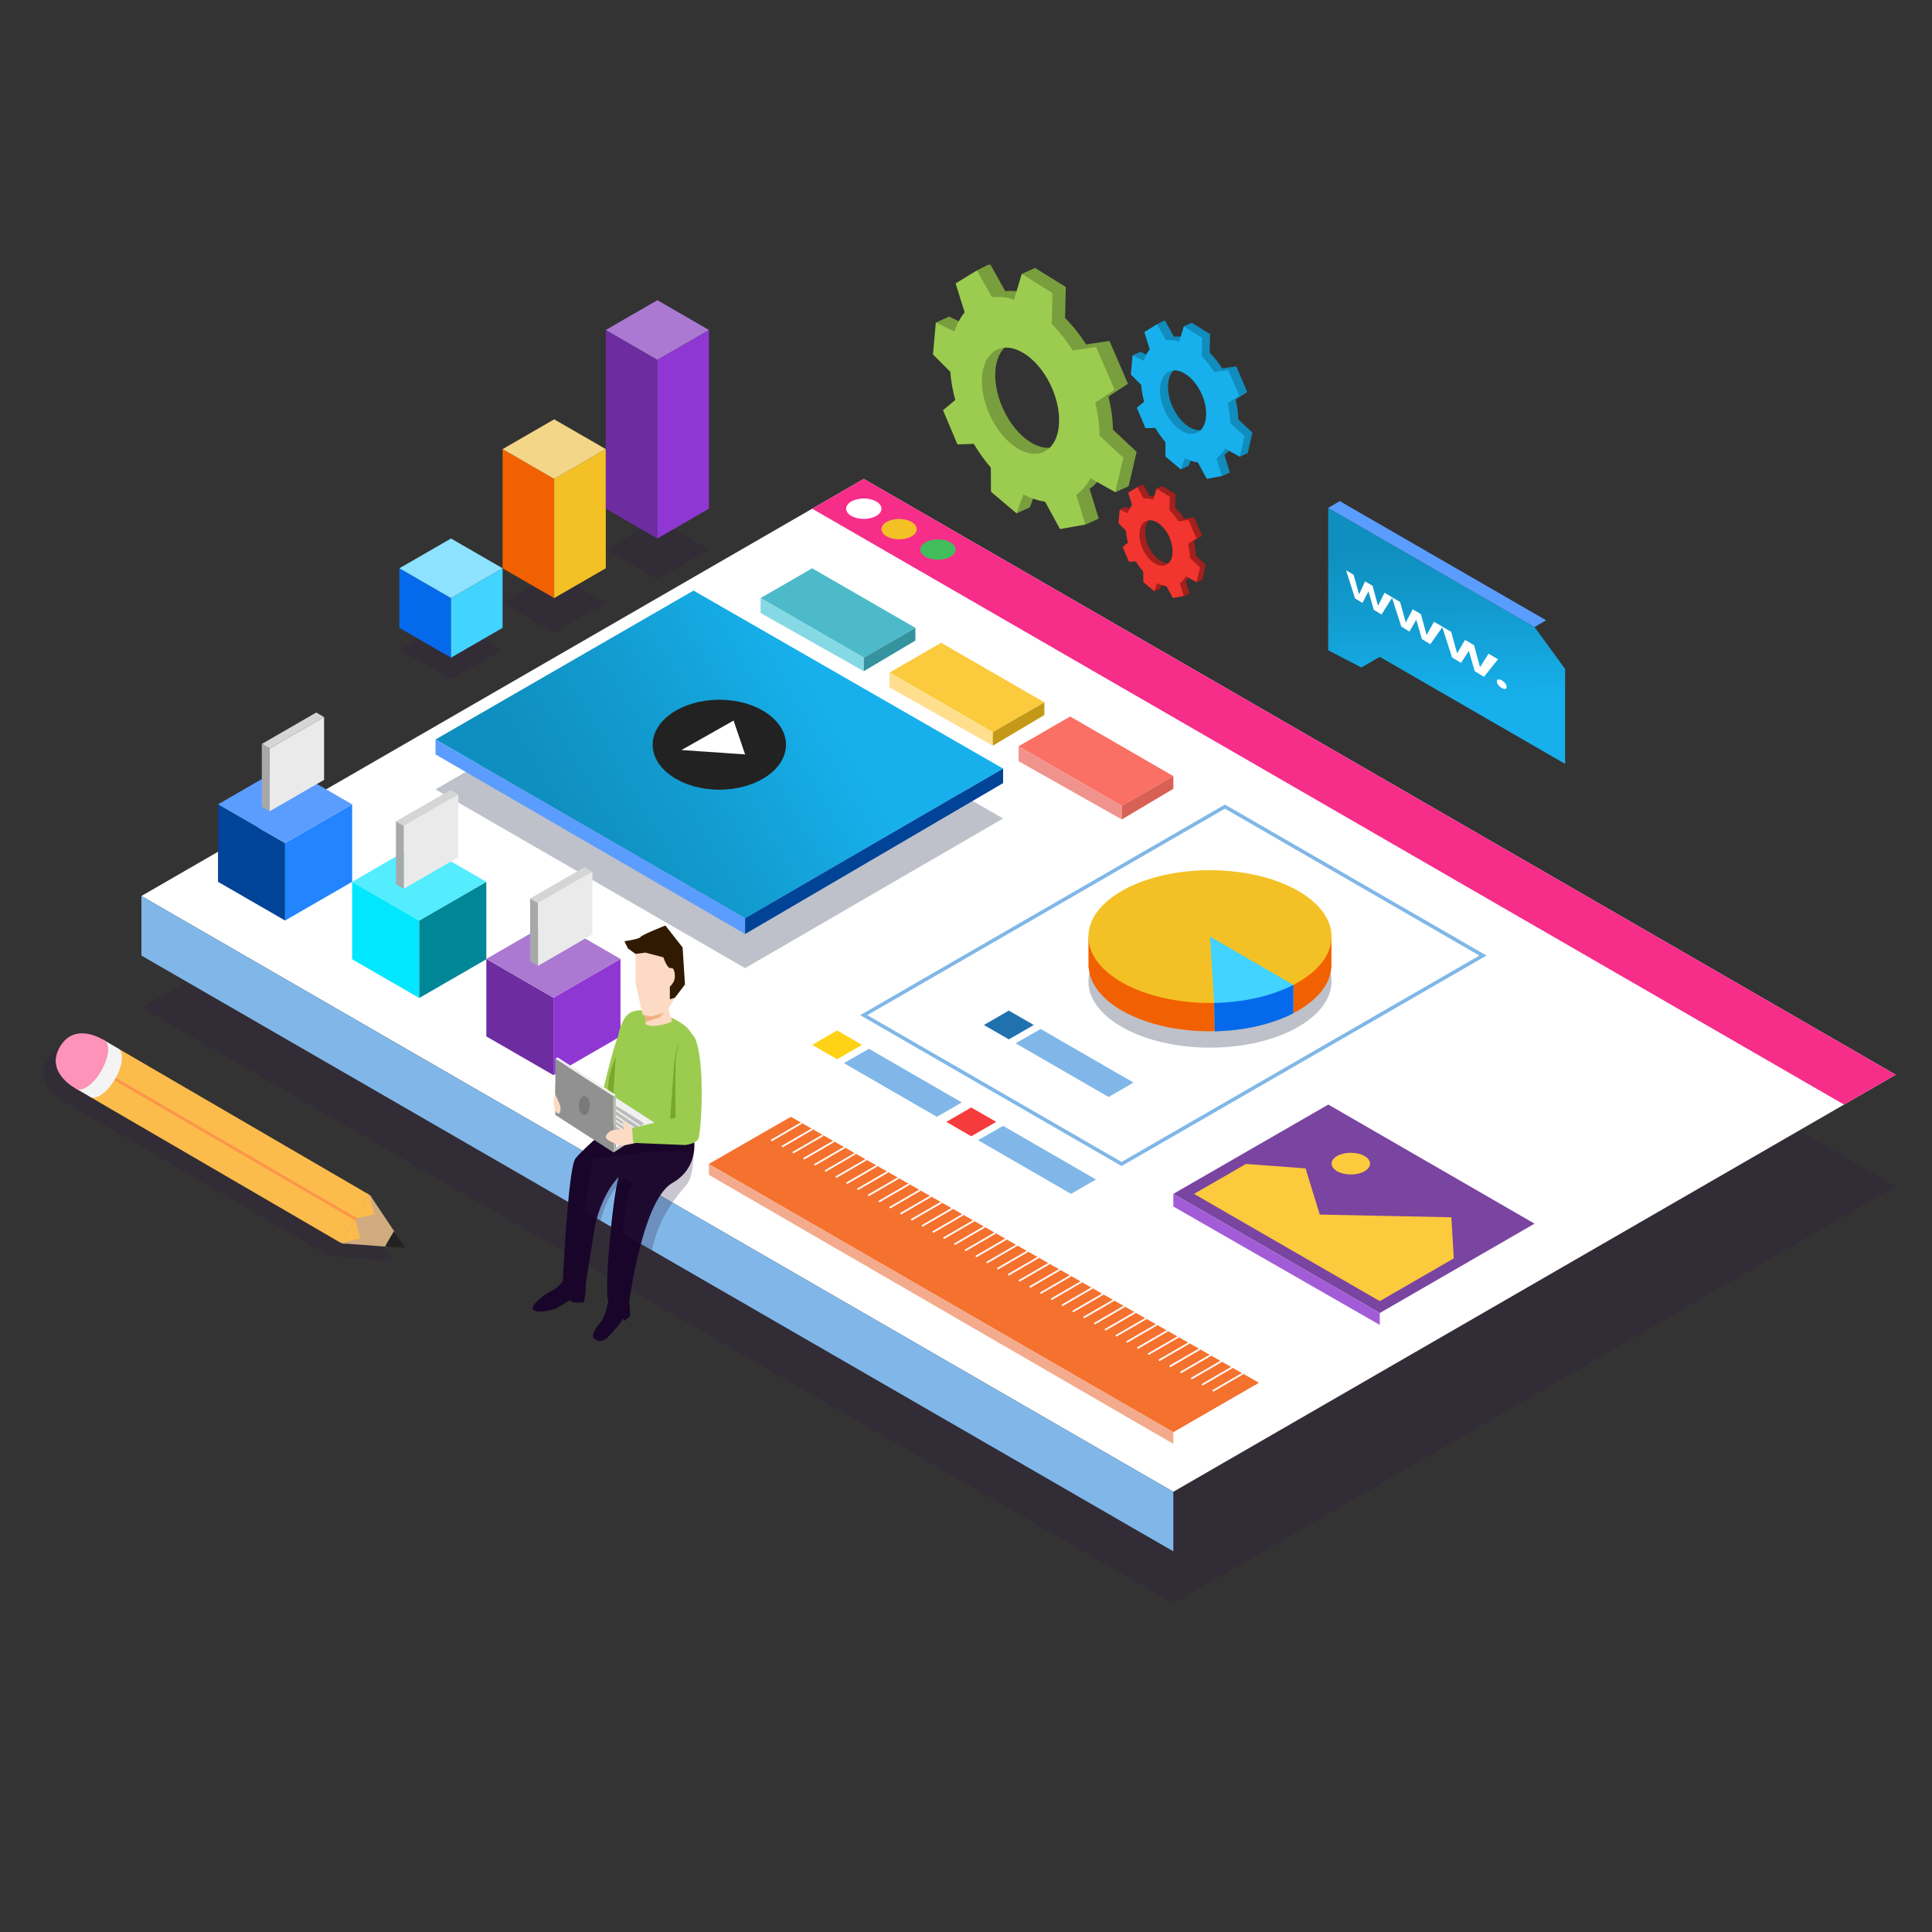 <?xml version="1.0" encoding="utf-8"?>
<!-- Generator: Adobe Illustrator 23.0.3, SVG Export Plug-In . SVG Version: 6.00 Build 0)  -->
<svg version="1.1" xmlns="http://www.w3.org/2000/svg" xmlns:xlink="http://www.w3.org/1999/xlink" x="0px" y="0px"
	 viewBox="0 0 500 500" style="enable-background:new 0 0 500 500;" xml:space="preserve">
<rect x="0" y="0" width="500" height="500" fill="#333333" stroke="none"/>
<style type="text/css">
	.st0{display:none;}
	.st1{display:inline;}
	.st2{fill:#C8DBFB;}
	.st3{fill:none;stroke:#C8DBFB;stroke-linecap:round;stroke-linejoin:round;}
	.st4{fill:none;stroke:#C8DBFB;stroke-linecap:round;stroke-linejoin:round;stroke-dasharray:3.993,3.993;}
	.st5{fill:#5193F4;}
	.st6{fill:none;stroke:#0B43A4;stroke-linecap:round;stroke-linejoin:round;stroke-miterlimit:10;}
	.st7{fill:#00AD9F;}
	.st8{fill:none;stroke:#00AD9F;stroke-linecap:round;stroke-linejoin:round;stroke-miterlimit:10;}
	.st9{fill:#0056EC;}
	.st10{fill:#52D2BC;}
	.st11{opacity:0.2;fill:#5275A0;}
	.st12{fill:#7EE8D4;}
	.st13{fill:#4A49CA;}
	.st14{fill:none;stroke:#0B43A4;stroke-linecap:round;stroke-linejoin:round;stroke-miterlimit:10;stroke-dasharray:4;}
	.st15{fill:none;stroke:#C8DBFB;stroke-linecap:round;stroke-linejoin:round;stroke-miterlimit:10;stroke-dasharray:4;}
	.st16{fill:#0B43A4;}
	.st17{fill:#FFFFFF;}
	.st18{fill:#0C2340;}
	.st19{fill:#EF832B;}
	.st20{fill:#FFB9A3;}
	.st21{fill:#047F76;}
	.st22{fill:#009790;}
	.st23{fill:#D8742A;}
	.st24{opacity:0.25;fill:#301842;}
	.st25{fill:#80B7E8;}
	.st26{fill:none;stroke:#80B7E8;stroke-width:0.922;stroke-miterlimit:10;}
	.st27{fill:#BEC1CA;}
	.st28{fill:#F72D8A;}
	.st29{fill:#F3C125;}
	.st30{fill:#42BD5C;}
	.st31{fill:#4DBAC9;}
	.st32{fill:#84D9E5;}
	.st33{fill:#34939F;}
	.st34{fill:#FBCA3D;}
	.st35{fill:#FFDF8E;}
	.st36{fill:#C49917;}
	.st37{fill:#FA7064;}
	.st38{fill:#F1938D;}
	.st39{fill:#D96055;}
	.st40{fill:url(#SVGID_1_);}
	.st41{fill:#222222;}
	.st42{fill:#7A44A1;}
	.st43{fill:#A35CD7;}
	.st44{fill:#5A9DFF;}
	.st45{fill:#004397;}
	.st46{fill:#FFD215;}
	.st47{fill:#2072AF;}
	.st48{fill:#F63B3D;}
	.st49{fill:#2284FF;}
	.st50{fill:#EAEAEA;}
	.st51{fill:#D5D5D5;}
	.st52{fill:#A8A8A8;}
	.st53{fill:#00E7FF;}
	.st54{fill:#008797;}
	.st55{fill:#54ECFF;}
	.st56{fill:#6E2CA1;}
	.st57{fill:#8E37D2;}
	.st58{fill:#AB79D2;}
	.st59{fill:#0569EC;}
	.st60{fill:#42D3FF;}
	.st61{fill:#8CE2FF;}
	.st62{fill:#F26101;}
	.st63{fill:#F3D687;}
	.st64{fill:url(#SVGID_2_);}
	.st65{fill:#F5712E;}
	.st66{fill:#F4AA8C;}
	.st67{fill:#D0AB80;}
	.st68{fill:#FCBC4B;}
	.st69{fill:none;stroke:#FD954B;stroke-width:0.749;stroke-miterlimit:10;}
	.st70{fill:#F4F4F4;}
	.st71{fill:#FF92B9;}
	.st72{fill:#799E3D;}
	.st73{fill:#9BCC50;}
	.st74{fill:#108CBD;}
	.st75{fill:#17B0EC;}
	.st76{fill:#A3201C;}
	.st77{fill:#F2352F;}
	.st78{fill:none;stroke:#FFFFFF;stroke-width:0.446;stroke-miterlimit:10;}
	.st79{fill:#190529;}
	.st80{fill:#7AA82E;}
	.st81{fill:#F0F0F0;}
	.st82{fill:#BCBCBC;}
	.st83{fill:#919191;}
	.st84{fill:#797979;}
	.st85{fill:#FCDAC3;}
	.st86{fill:#F1B181;}
	.st87{fill:#301A02;}
</style>
<g id="BACKGROUND">
</g>
<g id="OBJECTS" class="st0">
	<g class="st1">
		<ellipse class="st2" cx="180.81" cy="413.68" rx="38.65" ry="3.61"/>
		<ellipse class="st2" cx="379.36" cy="413.68" rx="38.65" ry="3.61"/>
		<g>
			<g>
				<g>
					<path class="st3" d="M461.01,159.46c-0.11-0.67-0.23-1.33-0.36-1.97"/>
					<path class="st4" d="M459.7,153.61c-6.89-23.48-28.88-21.21-48.75-21.17c-21.39,0.04-352.51,0.73-352.51,0.73
						c-33.28,0.07-30.05,48.11-4,48.05c14.98-0.03,20.68,28.1-5.22,28.15c-15.54,0.03-16.04,19.73-5.59,23.68"/>
					<path class="st3" d="M45.55,233.57c0.63,0.11,1.3,0.17,2,0.16"/>
				</g>
			</g>
			<path class="st5" d="M51.63,232.82c0.44,2.61-1.31,5.08-3.92,5.53c-2.61,0.44-5.08-1.31-5.53-3.92
				c-0.44-2.61,1.31-5.08,3.92-5.53C48.72,228.46,51.19,230.21,51.63,232.82z"/>
			<path class="st5" d="M465.73,161.61c-0.47,2.6-2.97,4.33-5.57,3.85c-2.6-0.47-4.33-2.97-3.85-5.57c0.47-2.6,2.97-4.33,5.57-3.85
				C464.47,156.52,466.2,159.01,465.73,161.61z"/>
		</g>
		<g>
			<g>
				<path class="st5" d="M100.45,197.84c-0.69,3.89-1.7,7.69-2.93,11.44c-2.65,8.09-6.31,15.88-10.01,23.57
					c-1.93,4.02-9.76,13.32-13.96,15.09c0.49-10.49,0.53-22.74-0.69-33.33c-1.17-10.2,2.5-17.93-1.5-27.39
					c-0.51-1.21-1.04-2.42-1.57-3.63c-1.99-4.5-3.96-9.02-4.58-13.87c-0.8-6.15,1.11-13.16,6.43-16.36
					c3.83-2.3,8.82-2.18,12.91-0.37c4.09,1.81,7.37,5.12,9.86,8.83C101.38,172.18,102.64,185.56,100.45,197.84z"/>
				<path class="st6" d="M81.85,163.87c7.83,11.06,8.51,23.94,9.19,37.47c0.68,13.53-2.57,27.24-9.26,39.02"/>
			</g>
			<g>
				<path class="st7" d="M81.52,367.85c-5.49-4.85-11.04-9.77-15.1-15.87c-3.53-5.31-5.81-11.34-8.89-16.93
					c-1.99-3.61-4.35-7.1-5.5-11.06c-1.15-3.96-0.88-8.66,1.94-11.67c2.94-3.15,7.99-3.63,11.98-2.01c3.99,1.62,7.04,4.98,9.36,8.6
					c3.09,4.81,5.16,10.28,6.02,15.93c0.78,5.12,0.58,10.36,1.38,15.48c0.74,4.77,2.35,9.35,4.37,13.72
					c1.83,3.96,6.48,11.03,7.66,15.09C91.45,380.76,83.86,369.91,81.52,367.85z"/>
				<path class="st8" d="M62.33,317.55c5.22,2.28,7.29,8.51,8.38,14.1c1.24,6.36,0.96,13.25,3.88,19.04
					c5.5,10.91,12.65,23.32,17.97,27.03"/>
			</g>
			<g>
				<path class="st9" d="M54.51,352.93c-4.55-1.8-10.64-2.54-13.56,1.39c-2.44,3.29-1.18,7.96,0.51,11.69
					c1.43,3.15,3.24,6.36,6.24,8.07c2.05,1.17,4.46,1.52,6.81,1.8c6.55,0.78,13.14,1.16,19.74,1.14c7.64-0.02,16.9,3.1,23.23,7.87
					C89.37,369.81,69.84,358.98,54.51,352.93z"/>
				<path class="st6" d="M46.52,362.73c5.8,0.25,11.65,0.65,17.21,2.3c5.69,1.68,27.58,11.73,31,16"/>
			</g>
			<g>
				<path class="st10" d="M104.19,321.97c-5.93-9.28-16.07-15.76-26.98-17.23c-8.06-1.08-16.35,0.42-24.31-1.25
					c-8.36-1.75-15.9-7.14-20.26-14.49c-4.36-7.35-5.5-16.53-3.05-24.72c1.87-6.22,6.14-12.12,12.32-14.11
					c3.37-1.08,7.05-0.93,10.49-0.11c3.18,0.76,6.13,2.09,8.85,3.82c6.22,3.94,11.25,10,15.03,16.44
					c3.43,5.85,11.89,14.96,17.65,20.89c3.38,3.46,5.83,5.83,5.83,5.83C103.7,301.95,101.85,316.12,104.19,321.97z"/>
				<path class="st8" d="M40.11,268.16c19.37,8.74,40.49,20.2,54.23,36.42"/>
			</g>
			<g>
				<path class="st11" d="M96.19,302.4c0,0-28.86-23.4-34.95-48.51c6.22,3.94,11.25,10,15.03,16.44
					c3.43,5.85,11.89,14.96,17.65,20.89C94.6,294.36,95.35,298.04,96.19,302.4z"/>
				<path class="st11" d="M97.52,209.28c-2.65,8.09-6.31,15.88-10.01,23.57c-1.93,4.02-9.76,13.32-13.96,15.09
					c0.49-10.49,0.53-22.74-0.69-33.33c-1.17-10.2,2.5-17.93-1.5-27.39c-0.51-1.21-1.04-2.42-1.57-3.63
					c0.37,0.12,0.73,0.25,1.08,0.4c6.58,2.82,9.62,9.78,10.18,16.54c0.47,5.58-0.54,11.17-1.29,16.72
					c-0.35,2.56-0.63,5.18-0.08,7.69c0.01,0.03,0.02,0.05,0.02,0.08c0.69,2.99,5.06,2.82,5.62-0.21l1.75-9.29
					c0.52-2.78,1.09-5.69,3.37-7.63c0.9-0.77,2.06-1.25,3.24-1.21C95.56,206.75,96.74,207.85,97.52,209.28z"/>
				<path class="st12" d="M96.2,296.53c-4.56-23.81-6.96-27.48-4.95-33.45c2.56-7.61,1.12-15.25,3.53-22.91
					c2.41-7.65,4.05-15.88,2.11-23.67c-0.61-2.46-1.86-5.14-4.82-5.25c-1.19-0.04-2.34,0.44-3.24,1.21
					c-2.28,1.94-2.85,4.85-3.37,7.63l-1.74,9.29c-0.57,3.02-4.93,3.2-5.62,0.2c-0.01-0.03-0.01-0.05-0.02-0.08
					c-0.56-2.51-0.27-5.13,0.07-7.69c0.75-5.56,1.76-11.14,1.3-16.73c-0.56-6.76-3.6-13.72-10.19-16.53c-2.33-1-4.97-1.22-7.43-0.59
					c-6.87,1.76-8.65,8.48-7.64,14.21c0.71,4.04,2.6,7.75,4.31,11.47c4.18,9.09,1.11,17.43,1.69,27.42
					C61.78,268.65,96.2,296.53,96.2,296.53z"/>
				<path class="st8" d="M65.54,195.19c3.39,16.94,6.82,34,13.4,49.98c1.93,4.68,2.87,10.85,14.04,23.59"/>
			</g>
			<g>
				<path class="st5" d="M197.78,199.53c-3.51-4.01-6.75-8.09-10.16-12.02c-2.21-2.55-4.49-5.04-6.97-7.4
					c-1.23-1.18-2.5-2.32-3.84-3.43c-7.92-6.54-16.76-11.97-26.21-16.01c-5.7-2.44-11.72-4.45-16.56-8.34
					c-4.84-3.88-8.32-10.26-6.71-16.25c1.17-4.32,4.84-7.68,9.05-9.22c4.2-1.53,8.86-1.41,13.23-0.47
					c12.2,2.63,22.39,11.4,29.32,21.77c0.12,0.18,0.25,0.37,0.37,0.56c5.08,7.75,8.63,16.37,11.72,25.15
					c0.99,2.82,1.93,5.66,2.86,8.49C195.28,186.59,199.58,195.34,197.78,199.53z"/>
				<path class="st6" d="M141.97,136.57c13.31,2.54,22.73,11.35,32.6,20.63s17.03,21.41,20.38,34.54"/>
			</g>
			<g>
				<path class="st11" d="M187.62,187.51c-0.11,1.38-0.07,2.76,0.19,4.16c-3.33-0.76-5.64-5.93-7.16-11.56
					c-1.49-5.47-2.23-11.39-2.46-14.12c-0.45-5.76-0.08-11.6,1.11-17.27c5.08,7.75,8.63,16.37,11.72,25.15
					c-1.06,3.15-1.97,6.34-2.72,9.56C187.98,184.8,187.73,186.15,187.62,187.51z"/>
				<path class="st10" d="M210.72,139.46c-1.13,4.99-4.14,9.3-6.8,13.68c-1.4,2.3-2.71,4.67-3.93,7.07
					c-3.91,7.68-6.89,15.83-8.86,24.22c-0.65,2.75-1.01,5.45-0.49,8.24c-6.56-1.5-9.18-20.15-9.62-25.69
					c-0.79-9.98,0.91-20.21,5.02-29.35c1.79-4.01,4.11-7.95,7.68-10.52c3.56-2.57,8.6-3.47,12.37-1.23
					c2.27,1.35,3.73,3.59,4.44,6.14C211.23,134.39,211.26,137.05,210.72,139.46z"/>
				<path class="st8" d="M188.13,187.17c-4.08-10.25-1.6-31.94,4.94-45.57c1.97-4.11,4.78-7.96,8.71-10.25"/>
			</g>
			<g>
				<path class="st11" d="M210.72,139.46c-1.13,4.99-4.14,9.3-6.8,13.68c-1.4,2.3-2.71,4.67-3.93,7.07
					c-1.79-3.02-3.02-6.35-3.36-9.83c-0.55-5.81,1.67-12.03,6.39-15.45c2.21-1.59,4.8-2.5,7.51-2.91
					C211.23,134.39,211.26,137.05,210.72,139.46z"/>
				<path class="st7" d="M248.57,182.86c-0.31,1.91-0.88,3.75-1.7,5.52c-2.91,6.3-9.02,11.7-18.17,16.1c0,0-0.51-9.96-0.62-12.63
					c-0.45-11.42-12.84-17.73-20.68-26.06c-3.99-4.25-7.02-9.61-7.58-15.42c-0.55-5.81,1.67-12.03,6.39-15.45
					c3.96-2.86,9.14-3.48,14.02-3.11c7.86,0.63,15.79,3.92,20.68,10.06c0.21,0.23,0.39,0.48,0.57,0.72
					c2.99,4.09,4.53,9.07,5.66,14.03C249.1,165.21,249.98,174.15,248.57,182.86z"/>
				<path class="st8" d="M209.58,141.05c8.58,4.44,17.17,9.8,22.16,18.06c6.97,11.53,5.45,26.53,0.08,38.88"/>
			</g>
			<g>
				<path class="st10" d="M392.06,256.51c5.47-9,2.67-20.58,4.58-30.93c1.46-7.96,5.89-15.34,12.23-20.38
					c3.98-3.16,9.57-5.42,14.06-3.05c0.97,0.51,2.13,1.24,3.07,0.66c0.56-0.34,0.78-1.04,0.92-1.68c1.14-5.59-1.55-11.7,0.65-16.97
					c1.18-2.84,3.63-4.96,6.22-6.61c5-3.19,10.85-5.02,16.77-5.26c1.57-0.06,3.21,0,4.62,0.7c2.54,1.27,3.7,4.44,3.36,7.26
					c-0.34,2.82-1.9,5.35-3.62,7.61c-5.74,7.51-14.15,13.99-15.26,23.37c-0.14,1.18-0.14,2.44,0.4,3.5
					c0.53,1.03,1.51,1.76,2.06,2.77c1.77,3.25-1.65,6.94-4.98,8.53c-3.05,1.46-6.35,2.37-9.72,2.69c-2.32,0.22-4.93,0.27-6.51,1.98
					c-2.91,3.16,0.43,8.21-0.18,12.46c-0.38,2.65-2.3,4.79-4.24,6.65c-3.59,3.45-7.51,6.54-11.7,9.23c-3.4,2.18-6.99,4.1-10,6.78
					c-3.01,2.68-5.44,6.31-5.64,10.34"/>
				<path class="st8" d="M399.27,247.76c0.89-4.36,2.92-8.4,4.93-12.37c3.14-6.21,6.34-12.51,11.08-17.6
					c3.6-3.87,7.99-6.93,11.65-10.74c2.61-2.72,4.83-5.8,6.58-9.14c0.95-1.81,1.77-3.71,3.04-5.3c1.52-1.89,3.59-3.24,5.4-4.86
					c2.44-2.18,4.4-4.89,5.72-7.89"/>
			</g>
			<g>
				<path class="st5" d="M470.57,262.76c-1.23,4.74-3.06,9.43-6.2,13.19c-2.17,2.59-4.87,4.64-7.82,6.31
					c-1.52,0.87-3.12,1.63-4.73,2.31c-6.26,2.63-12.99,4.12-19.77,4.38c-9.88,0.37-20.04-1.81-29.52,1.01
					c-4.35,1.29-8.36,3.64-11.65,6.75c-2.06,1.93-3.83,4.16-5.23,6.61l1.29-8.2c2.39-8.82,4.83-17.8,9.71-25.53
					c3.15-5.01,7.24-9.37,11.59-13.38c6.95-6.42,14.66-12.07,23.17-16.2c6.88-3.34,14.52-5.69,22.12-4.76
					c7.59,0.92,15.05,5.72,17.42,12.99C472.47,252.91,471.81,258.01,470.57,262.76z"/>
				<path class="st6" d="M393.4,288.88c7.26-10.74,18.13-19,30.43-23.1c7.66-2.56,15.77-3.53,23.53-5.77
					c7.76-2.24,15.51-6.04,20.06-12.72"/>
			</g>
			<g>
				<path class="st10" d="M398.18,367.65c0.43-11.03,6.13-21.21,13.06-29.81c5.77-7.17,12.74-13.73,21.35-17
					c2.7-1.02,5.66-1.71,8.46-1.02c2.8,0.69,5.34,3.08,5.39,5.97c0.04,2.43-1.59,4.56-3.31,6.28c-5.66,5.67-12.97,9.3-19.83,13.45
					c-11.78,7.12-22.98,16.62-27.65,29.57"/>
				<path class="st8" d="M402.54,358c7.2-16.06,25.84-30.42,38.13-32.21"/>
			</g>
			<g>
				<path class="st7" d="M393.68,376.42c-0.1-1.85,5.93-6.68,7.29-7.91c7.53-6.83,16.47-11.85,25.92-14.81
					c3.82-1.2,7.89-2.07,11.71-1.15c3.83,0.92,7.33,4.06,7.71,8.18c0.36,4-2.32,7.92-5.75,9.85c-3.43,1.94-7.43,2.23-11.25,2.01
					c-5.9-0.34-11.7-1.81-17.62-1.77S397.45,371.47,393.68,376.42z"/>
				<path class="st8" d="M399.82,370.81c12.11-6.56,30.42-10.83,43.72-9.22"/>
			</g>
			<g>
				<path class="st11" d="M248.57,182.86c-0.31,1.91-0.88,3.75-1.7,5.52c-4.25-9.01-7.99-20.77-8.89-35.21
					c-0.24-3.91,0.85-7.93,2.93-11.3c0.21,0.23,0.39,0.48,0.57,0.72c2.99,4.09,4.53,9.07,5.66,14.03
					C249.1,165.21,249.98,174.15,248.57,182.86z"/>
				<path class="st12" d="M290.46,182.36c9.04-3.21,18.44-5.77,26.66-10.73c2.49-1.5,4.88-3.24,6.65-5.54
					c1.76-2.3,2.85-5.24,2.46-8.12c-0.4-2.92-2.27-5.72-1.64-8.61c0.42-1.9,1.84-3.38,2.93-5c2.59-3.83,3.36-8.84,2.05-13.28
					c-1.42-4.76-4.99-8.58-7.02-13.11c-1.66-3.71-2.25-7.88-1.69-11.9c-7.59,0.1-14.51,4.25-21.97,5.63
					c-5.71,1.06-11.64,0.48-17.3,1.78c-10.31,2.37-18.75,11.45-20.35,21.91c-4.78-0.82-9.93,0.9-13.26,4.44
					c-3.53,3.76-5.52,9.11-5.2,14.26c2.33,37.43,23.76,56.95,23.76,56.95S287.01,183.58,290.46,182.36z"/>
				<g>
					<path class="st8" d="M270.23,182.1c-0.94-9.23,2.29-18.36,5.99-26.87c3.61-8.29,7.77-16.42,13.35-23.54
						c5.58-7.12,12.67-13.22,21.04-16.66"/>
					<path class="st8" d="M278.28,120.69c-0.95,8.23-0.28,18.15,1.86,26.15"/>
					<path class="st8" d="M281.68,143.9c9.4-6.03,23.86-9.69,35.01-9.05"/>
					<path class="st8" d="M258.69,145.44c11.32,4.77,11.78,21.41,12.09,26.14"/>
					<path class="st8" d="M273.86,161c8.66-6.21,21.17-8.08,30.38-5.76"/>
					<path class="st8" d="M297.48,116.42c-2.6,3.21-3.25,7.03-2.99,9.68"/>
					<path class="st8" d="M296.96,123.75c3.99-2.04,9.33-2.51,15.04-1.08"/>
				</g>
			</g>
			<g>
				<path class="st13" d="M74.3,141.85c1.06-0.06,8.32-5.43,11.11-7.24c0.79-0.51,1.58-1.04,2.13-1.8c0.55-0.76,0.81-1.8,0.41-2.65
					c-0.5-1.05-1.32-2.1-3.39-2.1c-3.61,0.01-4.87,1.2-6.63,3.01C72.11,137.09,74.3,141.85,74.3,141.85z"/>
				<path class="st13" d="M106.82,163.52c3.16,1.42,6.53,2.83,9.97,2.39c1.33-0.17,2.79-0.78,3.23-2.04c0.38-1.08-0.14-2.33-1-3.09
					c-0.86-0.76-1.99-1.13-3.11-1.4c-4.2-1.03-10.11-0.46-14.27,0.72C101.64,160.11,104.94,162.68,106.82,163.52z"/>
				<path class="st13" d="M127.62,116.87c-1.41-0.89-2.97-2.08-2.96-3.75c0-1.67,1.74-2.94,3.41-2.95c1.67-0.01,3.22,0.9,4.48,2.01
					c5.31,4.67,4.65,9.99,4.65,9.99S129.19,117.86,127.62,116.87z"/>
				<path class="st13" d="M131.81,102.64c-1.24-0.53-2.51-1.17-3.24-2.31c-0.35-0.55-0.55-1.25-0.34-1.87
					c0.36-1.03,1.01-1.96,3.62-1.49c8.25,1.5,10.05,7.15,10.05,7.15S134,103.58,131.81,102.64z"/>
				<path class="st13" d="M155.99,115.14c3.31-0.29,6.73-1.93,8.81-4.52c0.79-0.98,1.51-2.05,1.77-3.28
					c0.26-1.23-0.02-2.63-0.97-3.45c-1.16-1-3-0.84-4.27,0c-1.28,0.84-2.1,2.22-2.76,3.59
					C157.68,109.32,155.99,115.14,155.99,115.14z"/>
				<path class="st6" d="M96.9,235.8c-8.01-7.06-16.03-14.13-24.04-21.19c-4.27-3.76-8.63-7.64-11.33-12.65
					c-5.81-10.77-2.46-24.76,5.39-34.15c7.85-9.39,19.35-14.93,30.91-18.96c11.55-4.03,23.58-6.86,34.59-12.2
					c6.91-3.35,13.85-8.33,15.75-15.77c1.14-4.47,0.18-9.44-2.54-13.16c-2.72-3.73-7.16-6.15-11.77-6.42"/>
				<path class="st6" d="M161.58,107.45c-2.19,6.72-10.72,10.81-14.61,16.64"/>
				<path class="st6" d="M130.96,115.19c1.68,1.77,3.69,3.24,5.16,5.19c3.1,4.13,3.35,10.84-1.23,15"/>
				<path class="st6" d="M87.82,152.82c7.07,5.45,16.36,9.08,25.28,9.42"/>
				<path class="st6" d="M71.63,162.75c-3.26-9.6,0.29-21.1,8.39-27.19"/>
			</g>
			<g>
				<path class="st13" d="M330.05,122.19c-0.38-1.19-0.36-2.65,0.51-3.54c0.7-0.7,1.86-1.02,2.77-0.62
					c7.03,3.09,6.27,14.06,6.27,14.06S332.93,131.13,330.05,122.19z"/>
				<path class="st13" d="M329.88,142.73c-4.55,8.22,11.61,7.59,17.44,2.75C347.32,145.48,333.79,135.66,329.88,142.73z"/>
				<path class="st13" d="M350.31,122.81c-1.1-1.5-1.49-3.74-0.29-5.17c0.89-1.06,2.44-1.39,3.8-1.13c1.36,0.26,3.4,1.52,4.27,2.6
					c5.32,6.62,2.82,13.09,2.82,13.09S352.11,125.28,350.31,122.81z"/>
				<path class="st13" d="M414.5,143.16c-0.39-1.28-0.3-2.84,0.69-3.74c0.63-0.57,1.52-0.77,2.36-0.71
					c0.84,0.06,1.65,0.37,2.42,0.72c1.65,0.75,2.93,2.07,3.72,3.7c2,4.12,0.64,9.21,0.64,9.21S415.47,146.35,414.5,143.16z"/>
				<path class="st13" d="M394.31,158.24c-2.86-2.51-7.23-3.25-10.72-1.72c-0.89,0.39-1.73,0.94-2.29,1.72
					c-1.28,1.77-0.83,4.35,0.5,6.08c1.32,1.73,3.33,2.78,5.32,3.68c3.6,1.63,9.18,1.96,13.01,2.94
					C400.12,170.93,400.1,163.33,394.31,158.24z"/>
				<path class="st6" d="M335.08,123.95c2.38,7.78,9.11,13.66,16.6,16.83c7.49,3.18,15.74,4.02,23.87,4.54
					c8.12,0.53,16.34,0.79,24.19,2.92c7.65,2.08,15.28,6.4,18.56,13.62c4,8.79,0.46,19.29-5.16,27.15
					c-5.61,7.85-13.17,14.18-18.6,22.16c-2.49,3.66-4.58,7.96-4.07,12.36c0.67,5.87,5.62,10.19,10.21,13.91"/>
				<path class="st6" d="M353.8,121.1c5.38,5.95,9.68,15.26,10.73,23.22"/>
				<path class="st6" d="M335.71,144.1c3.08,0.82,6.2,1.64,9.38,1.65c3.18,0.01,6.87-1.76,9.16-3.97"/>
				<path class="st6" d="M419.76,143.65c2.88,2.78,4.64,6.71,4.79,10.71c0.15,4-2.07,8.86-4.74,11.85"/>
				<path class="st6" d="M389.6,161.82c5.76,5.3,10.77,9.59,17.17,14.09c2.92,2.06,8.72,4.69,11.3,4.01"/>
			</g>
			<g>
				<path class="st11" d="M456.55,282.26c-1.52,0.87-3.12,1.63-4.73,2.31c-6.26,2.63-12.99,4.12-19.77,4.38
					c-9.88,0.37-20.04-1.81-29.52,1.01c-4.35,1.29-8.36,3.64-11.65,6.75c-0.33,0.16-0.66,0.34-0.99,0.53
					c-0.79-6.69,15.89-15.41,20.96-17.68c9.15-4.1,19.35-5.92,29.35-5.12c4.38,0.35,8.87,1.21,12.48,3.7
					C454.23,279.21,455.59,280.64,456.55,282.26z"/>
				<path class="st10" d="M440.2,278.44c4.38,0.35,8.87,1.21,12.48,3.7c3.62,2.49,6.16,6.94,5.32,11.25
					c-0.98,5.02-6.17,8.29-11.25,8.9s-10.15-0.78-15.16-1.81c-11.09-2.28-22.53-2.81-33.78-1.54c-2.81,0.31-5.47,0.87-7.92,2.31
					c-0.79-6.69,15.9-15.41,20.97-17.68C420,279.46,430.2,277.64,440.2,278.44z"/>
				<path class="st8" d="M394.23,297.02c8.28-7.28,29.55-12.22,44.59-10.63c4.53,0.48,9.1,1.83,12.58,4.77"/>
			</g>
		</g>
		<path class="st14" d="M378.75,215.22l80.89-0.17c9.49-0.02,17.2,7.66,17.22,17.15v0c0.02,9.49-7.66,17.2-17.15,17.22l-55.33,0.11"
			/>
		<path class="st14" d="M134.01,274.61l-56.57,0.12c-5.36,0.01-9.69,4.36-9.68,9.72l0,0c0.01,5.36,4.36,9.69,9.72,9.68l16.49-0.03"
			/>
		<g>
			<path class="st15" d="M43.72,318.42c-19.38,0.04-19.78,28.95,4.87,28.89c24.66-0.05,348.13-0.72,363.38-0.75
				c15.25-0.03,16.86-23.83-1.99-23.79c-37.53,0.08-38.77-17.82-17.94-17.86"/>
			<path class="st5" d="M48.26,317.61c0.44,2.61-1.31,5.08-3.92,5.53c-2.61,0.44-5.08-1.31-5.53-3.92
				c-0.44-2.61,1.31-5.08,3.92-5.53C45.34,313.25,47.81,315.01,48.26,317.61z"/>
			<path class="st16" d="M401.34,305.04c0.44,2.61-1.31,5.08-3.92,5.53c-2.61,0.44-5.08-1.31-5.53-3.92
				c-0.44-2.61,1.31-5.08,3.92-5.53C398.42,300.68,400.9,302.43,401.34,305.04z"/>
		</g>
		<g>
			<path class="st11" d="M406.56,388.61l-300.89,0.62c-4.01,0.01-7.28-3.24-7.28-7.25l-0.41-199.33c-0.01-4.01,3.24-7.28,7.25-7.28
				l300.89-0.62c4.01-0.01,7.28,3.24,7.28,7.25l0.41,199.33C413.82,385.34,410.57,388.6,406.56,388.61z"/>
			<g>
				<path class="st17" d="M400.67,384.8l-300.89,0.62c-4.01,0.01-7.28-3.24-7.28-7.25l-0.41-199.33c-0.01-4.01,3.24-7.28,7.25-7.28
					l300.89-0.62c4.01-0.01,7.28,3.24,7.28,7.25l0.41,199.33C407.93,381.53,404.68,384.8,400.67,384.8z"/>
				<path class="st9" d="M399.73,170.94l-299.6,0.62c-4.37,0.01-7.9,3.56-7.9,7.93l0.01,6.88l315.43-0.65l-0.01-6.88
					C407.65,174.46,404.1,170.93,399.73,170.94z"/>
				<path class="st2" d="M100.49,385.42l45.27-0.09l-0.41-199.08l-53.18,0.11l0.39,191.18C92.57,381.9,96.12,385.43,100.49,385.42z"
					/>
				<g>
					<path class="st9" d="M400.31,172.93c2.9,0,5.26,2.36,5.27,5.26l0.41,199.33c0,1.41-0.54,2.73-1.54,3.73
						c-0.99,1-2.31,1.55-3.72,1.55l-300.9,0.62c-2.9,0-5.26-2.36-5.27-5.26l-0.41-199.33c0-1.41,0.54-2.73,1.54-3.73
						c0.99-1,2.31-1.55,3.72-1.55l300.88-0.62H400.31 M400.31,170.93c0,0-0.01,0-0.02,0l-300.89,0.62
						c-4.01,0.01-7.26,3.27-7.25,7.28l0.41,199.33c0.01,4.01,3.26,7.25,7.27,7.25c0,0,0.01,0,0.02,0l300.89-0.62
						c4.01-0.01,7.26-3.27,7.25-7.28l-0.41-199.33C407.57,174.18,404.32,170.93,400.31,170.93L400.31,170.93z"/>
				</g>
				<path class="st17" d="M138.13,370.21l-34.89,0.07c-1.54,0-2.79-1.24-2.79-2.78l0-0.35c0-1.54,1.24-2.79,2.78-2.79l34.89-0.07
					c1.54,0,2.79,1.24,2.79,2.78l0,0.35C140.91,368.95,139.67,370.2,138.13,370.21z"/>
				<path class="st17" d="M133.93,235.15l-29.7,0.06c-2.82,0.01-5.11-2.28-5.12-5.1l-0.06-29.7c-0.01-2.82,2.28-5.11,5.1-5.12
					l29.7-0.06c2.82-0.01,5.11,2.28,5.12,5.1l0.06,29.7C139.03,232.85,136.75,235.14,133.93,235.15z"/>
				<path class="st2" d="M261.08,324.12l-103.48,0.21c-2.01,0-3.64-1.62-3.65-3.63l0-0.45c0-2.01,1.62-3.64,3.63-3.65l103.48-0.21
					c2.01,0,3.64,1.62,3.65,3.63l0,0.45C264.72,322.48,263.09,324.12,261.08,324.12z"/>
				<path class="st2" d="M255.1,206.22l-81.77,0.17c-2.01,0-3.64-1.62-3.65-3.63l0-0.45c0-2.01,1.62-3.64,3.63-3.65l81.77-0.17
					c2.01,0,3.64,1.62,3.65,3.63l0,0.45C258.74,204.58,257.11,206.22,255.1,206.22z"/>
				<path class="st2" d="M384.37,288.92l-109.03,0.23c-2.01,0-3.64-1.62-3.65-3.63l0-0.45c0-2.01,1.62-3.64,3.63-3.65l109.03-0.23
					c2.01,0,3.64,1.62,3.65,3.63l0,0.45C388.01,287.29,386.38,288.92,384.37,288.92z"/>
				<path class="st2" d="M261.11,340.1l-103.48,0.21c-2.01,0-3.64-1.62-3.65-3.63l0-0.45c0-2.01,1.62-3.64,3.63-3.65l103.48-0.21
					c2.01,0,3.64,1.62,3.65,3.63l0,0.45C264.75,338.47,263.12,340.1,261.11,340.1z"/>
				<path class="st2" d="M261.15,356.09l-103.48,0.21c-2.01,0-3.64-1.62-3.65-3.63l0-0.45c0-2.01,1.62-3.64,3.63-3.65l103.48-0.21
					c2.01,0,3.64,1.62,3.65,3.63l0,0.45C264.78,354.45,263.16,356.08,261.15,356.09z"/>
				<path class="st2" d="M382.16,366.51l-104.29,0.22c-3.32,0.01-6.02-2.68-6.02-6l-0.09-44.79c-0.01-3.32,2.68-6.02,6-6.02
					l104.29-0.22c3.32-0.01,6.02,2.68,6.02,6l0.09,44.79C388.16,363.81,385.48,366.5,382.16,366.51z"/>
				<path class="st2" d="M109.54,178.8c0,1.41-1.14,2.55-2.54,2.55s-2.55-1.14-2.55-2.54c0-1.41,1.14-2.55,2.54-2.55
					S109.54,177.39,109.54,178.8z"/>
				<circle class="st2" cx="117.78" cy="178.78" r="2.55"/>
				<path class="st2" d="M131.12,178.76c0,1.41-1.14,2.55-2.54,2.55c-1.41,0-2.55-1.14-2.55-2.54c0-1.41,1.14-2.55,2.54-2.55
					C129.97,176.21,131.12,177.35,131.12,178.76z"/>
				
					<ellipse transform="matrix(0.1 -0.995 0.995 0.1 -58.982 339.926)" class="st2" cx="158.35" cy="202.56" rx="7.37" ry="7.37"/>
				<path class="st17" d="M136,241.38l-32.65,0.07c-0.76,0-1.37-0.61-1.38-1.37l0-0.17c0-0.76,0.61-1.37,1.37-1.38l32.65-0.07
					c0.76,0,1.37,0.61,1.38,1.37l0,0.17C137.37,240.76,136.76,241.38,136,241.38z"/>
				<path class="st17" d="M136.01,247.61l-32.65,0.07c-0.76,0-1.37-0.61-1.38-1.37l0-0.17c0-0.76,0.61-1.37,1.37-1.38l32.65-0.07
					c0.76,0,1.37,0.61,1.38,1.37l0,0.17C137.39,246.99,136.77,247.61,136.01,247.61z"/>
				<path class="st2" d="M173.4,260.79l-9.23,0.09l0.07,38.68l-7.97,0.02c-2.81,0.01-5.09-2.27-5.1-5.08l-0.15-71.53
					c-0.01-2.84,2.29-5.15,5.13-5.15l17.15-0.04L173.4,260.79z"/>
				<g>
					<path class="st2" d="M233.29,217.66v1c2.76,0,5.01,2.24,5.01,5l0.14,69.74c0,1.34-0.52,2.6-1.46,3.55
						c-0.94,0.95-2.2,1.47-3.54,1.48l-76.27,0.16c-2.76,0-5.01-2.24-5.01-5l-0.14-69.74c0-1.34,0.52-2.6,1.46-3.55
						c0.94-0.95,2.2-1.47,3.54-1.48l76.26-0.16L233.29,217.66 M233.29,217.66c0,0-0.01,0-0.01,0l-76.26,0.16
						c-3.32,0.01-6.01,2.7-6,6.02l0.14,69.74c0.01,3.32,2.7,6,6.01,6c0,0,0.01,0,0.01,0l76.26-0.16c3.32-0.01,6.01-2.7,6-6.02
						l-0.14-69.74C239.29,220.35,236.6,217.66,233.29,217.66L233.29,217.66z"/>
				</g>
			</g>
			<path class="st2" d="M360.63,275.06l-101.72-22.99c-3.24-0.73-5.27-3.95-4.54-7.19l11.44-50.63c0.73-3.24,3.95-5.27,7.19-4.54
				l101.72,22.99c3.24,0.73,5.27,3.95,4.54,7.19l-11.44,50.63C367.08,273.76,363.87,275.79,360.63,275.06z"/>
			<g>
				<polygon class="st9" points="163.76,412.76 149.53,412.79 146.05,394.66 167.17,394.61 				"/>
				<path class="st2" d="M149.99,394.65c0,1.48-0.28,3.96,0.71,4c0.99,0.04,0.58-2.36,1.7-2.29c0.72,0.04-0.33,7.88,2.38,8.07
					c1.86,0.13,1.52-3.84,1.71-6.33c0.13-1.68,2.28-1.35,2.3-0.24c0.02,1.25-0.06,2.08,0,3.5c0.1,2.37,3.74,1.74,3.61-1.42
					s-0.01-5.3-0.01-5.3L149.99,394.65z"/>
				<g>
					<path class="st18" d="M146.58,405.6c-0.29,0-0.57-0.03-0.84-0.09c-1.05-0.23-1.78-0.78-2.19-1.64
						c-1.45-3.08,2.37-8.84,2.52-9.1l0.2,1.04c-0.03,0.06-3.36,5.01-2.05,7.78c0.31,0.66,0.86,1.07,1.69,1.25
						c0.23,0.05,0.47,0.07,0.71,0.07c5.13-0.01,13.89-9.56,13.99-9.67c0.36-0.43,1.03-0.02,0.79,0.34
						C160.99,396.04,152.09,405.59,146.58,405.6z"/>
				</g>
			</g>
			<g>
				<path class="st11" d="M296.15,157.62c-20.23-0.77-48.08,14.19-38.2,50.77c-0.21,3.09,1.64,5.3,3.61,4.7
					c1.97-0.6,0.23-6.47,0.23-6.47c3.37-27.2,9.67-31.9,20.36-31.8l25.09-0.05c6.2,0.91,17.47,5.25,19.16,27.02l6.25,1.15
					C333.14,187.21,329.33,158.89,296.15,157.62z"/>
				<path class="st19" d="M296.15,154.44c-20.23-0.77-48.08,14.19-38.2,50.77l3.84-1.77c3.37-27.2,9.67-31.9,20.36-31.8l25.09-0.05
					c6.2,0.91,17.77,6.42,19.46,28.19l5.95-0.01C333.14,184.03,329.33,155.71,296.15,154.44z"/>
				<path class="st20" d="M292.01,155.03l-3,6.6c0,0,0.36,3.72,4.01,3.64c3.65-0.08,4.14-1.76,4.14-1.76l0.48-7.58L292.01,155.03z"
					/>
				<path class="st20" d="M307.45,149.53c-3.42,6.05-4.94,7.94-9.42,8.85c-5.8,1.18-12.3-2.73-9.28-12.37
					c2.46-7.86,6.2-6.65,9.85-6.35C302.26,139.95,311.15,142.98,307.45,149.53z"/>
				<path class="st18" d="M293.84,144.75c-0.91-0.47-2.08-0.07-2.79,0.67c-0.73,0.77-1.08,1.91-0.77,2.92
					c-1.4,0.02-2.63,1.39-2.5,2.79c-0.96-2.23-0.44-4.56-0.63-6.85c-0.19-2.29,0.06-4.77,1.54-6.52c0.61-0.72,1.39-1.27,2.22-1.71
					c3.15-1.68,7.12-1.73,10.32-0.15c0.66,0.33,2.32,1.37,4.64,0.81c4.42-1.07,7,1.92,4.35,4.72c0.85,0.31,1.79,0.69,2.17,1.51
					c0.1,0.21,0.15,0.47,0.02,0.66c-0.09,0.13-0.25,0.2-0.41,0.25c-0.74,0.25-1.55,0.31-2.33,0.18c0.3,0.25,1.94,0.35,2.43,1.31
					c1.32,2.54-3.9,1.26-4.7,1c0.91,0.17,3.29,2.07,2.53,3.38c-0.15,0.26-3.37,2.13-6.75-1.8c-0.79-0.91-1.77-1.76-2.93-2.07
					c-0.91-0.24-1.87,0.09-2.76,0.43c-0.65,0.24-2.3,1.25-2.77,0.65C294.22,146.28,294.89,145.27,293.84,144.75z"/>
				<path class="st20" d="M327.35,199.77c-0.9,3.09-1.8,3.39-0.72,3.88c1.09,0.49,1.97-1.24,1.97-1.24l5.02,1
					c0,0-1.13-3.26-1.92-3.65C330.9,199.37,327.35,199.77,327.35,199.77z"/>
				<path class="st20" d="M261.79,203.43c0.66,1.63,0.84,1.64,1.75,3.6c1.75,3.74-2.34,9.65-4.88,3.2c-0.7-1.77-0.71-5.02-0.71-5.02
					L261.79,203.43z"/>
			</g>
			<g>
				<g>
					<path class="st18" d="M300.98,136.43c3.43,0.19,7.65-2.23,10.34,0.87c0.25,0.29,0.75-0.09,0.53-0.41
						c-2.57-3.69-7.34-0.94-10.86-1.04C300.62,135.85,300.62,136.41,300.98,136.43L300.98,136.43z"/>
					<path class="st18" d="M302.36,134.54c-2.34,0.41-4.6-0.7-6.95-0.33c-1.9,0.3-3.62,1.28-5.06,2.53
						c-0.37,0.32,0.11,0.95,0.53,0.68c2.03-1.33,3.95-2.48,6.48-2.3c1.83,0.14,3.38,0.68,5.2,0.13
						C303.03,135.12,302.83,134.46,302.36,134.54L302.36,134.54z"/>
					<path class="st18" d="M289.02,137.74c-1.65,1.03-2.6,2.4-2.8,4.37c-0.14,1.42-0.18,4.67,1.25,5.47
						c0.34,0.19,0.7-0.26,0.42-0.55c-0.92-0.93-1-3.44-0.93-4.62c0.1-1.81,0.86-3.19,2.3-4.27
						C289.49,137.97,289.29,137.57,289.02,137.74L289.02,137.74z"/>
					<path class="st18" d="M314.39,143.37c-0.85-1.47-3.02-2.77-4.69-1.84c-0.26,0.15-0.14,0.55,0.15,0.55
						c0.73,0.01,1.4-0.08,2.11,0.14c0.81,0.25,1.49,0.72,1.97,1.41C314.13,143.9,314.56,143.67,314.39,143.37L314.39,143.37z"/>
				</g>
			</g>
			<g>
				<path class="st16" d="M203.12,295.92c10.61,3.9,19.82,16.06,17.7,24.91c-2.39,9.99-9.28,14.3-9.28,14.3l-2.17-4.01
					c0,0,5.51-8.61,5.03-12.68c-0.77-6.51-8.99-10.87-8.99-10.87L203.12,295.92z"/>
				<path class="st18" d="M177,408.64c0,0-6.51,2.63-8.14,4.12l12.9-0.03l-0.01-4.1L177,408.64z"/>
				<path class="st18" d="M205.51,408.39c0,0,1.85,2.14,2.19,4.29l-8.8,0.02c0.15-1.48,0.78-2.91,1.64-4.3L205.51,408.39z"/>
				<path class="st21" d="M206.05,408.58l-6.01,0.01c0.12-7.08-1.34-31.21-2.75-49.25c-0.83-10.58-1.65-19.08-2.13-20.8l3.22-0.71
					l12.15-2.7C212.61,344.63,207.81,388.25,206.05,408.58z"/>
				<path class="st22" d="M183.96,338.16c-4.69,7.38-5.9,60.74-7.86,70.63l5.7,0.32c0,0,6.55-33.64,20.49-71.46L183.96,338.16z"/>
				<path class="st11" d="M204.69,337.65c-2.75,7.47-5.22,14.78-7.4,21.69c-0.83-10.58-1.65-19.08-2.13-20.8l3.22-0.71
					L204.69,337.65z"/>
				<path class="st22" d="M183.96,338.16c-4.69,7.38-5.9,60.74-7.86,70.63l5.7,0.32c0,0,6.55-33.64,20.49-71.46L183.96,338.16z"/>
				<path class="st20" d="M187.54,278.59c0,0-3.65,13.9,5.47,13.89l-0.54,3.55l6.92,0.76l-1.5-4.95c0,0,1.37-8.74,1.46-10.32
					C199.53,278.57,191.27,273.37,187.54,278.59z"/>
				<g>
					
						<rect x="162.33" y="263.01" transform="matrix(1 -1.973264e-03 1.973264e-03 1 -0.53 0.324)" class="st18" width="2.69" height="11.35"/>
					<path class="st9" d="M171.37,262.99l-15.42,0.03c-1.08,0-1.96-0.87-1.96-1.95l0-0.4c0-1.08,0.87-1.96,1.95-1.96l15.42-0.03
						c1.08,0,1.96,0.87,1.96,1.95l0,0.4C173.32,262.11,172.45,262.99,171.37,262.99z"/>
				</g>
				<path class="st20" d="M161.59,277.32c-0.07-2.57-2.2-1.9-1.03-6.1c0.72-2.6,6.09,0.42,5.42,2.22c-0.67,1.8-1.44,4.65-1.44,4.65
					L161.59,277.32z"/>
				<path class="st9" d="M193.07,295.21c-13.63,0.9-14.53,5.5-20.63,4.78c-9.03-1.06-7.45-17.83-6.33-23.84l-5.39,0.01
					c0,0-9.72,38.19,20.98,31.13c-1.18,6.69,6.46,17.62-0.95,30.88c11.65,3.16,22.53,3.94,31.84-0.06
					c-1.63-2.2,3.34-24.39-6.39-40.36C204.3,294.62,194.07,295.15,193.07,295.21z"/>
				<path class="st9" d="M193.07,295.21c-13.63,0.9-14.53,5.5-20.63,4.78c-9.03-1.06-7.45-17.83-6.33-23.84l-5.39,0.01
					c0,0-9.72,38.19,20.98,31.13c-1.18,6.69,6.46,17.62-0.95,30.88c11.65,3.16,22.53,3.94,31.84-0.06
					c-1.63-2.2,3.34-24.39-6.39-40.36C204.3,294.62,194.07,295.15,193.07,295.21z"/>
				<path class="st19" d="M191.2,281.26c0.89,0.23,1.92,0.4,2.4,1.15c0.31,0.49,0.29,1.1,0.26,1.67c0.16-0.6,0.83-1.03,1.46-0.95
					c0.64,0.07,1.18,0.64,1.19,1.26c0.01,0.29-0.09,0.57-0.2,0.84c-0.27,0.68-0.61,1.32-1.01,1.93c1.11,0.41,2.05,3.67,2.6,4.68
					c1.87-0.47,6.04-2.08,6.4-8.71c0.17-3.09-0.77-6.79-4.12-8.84c-2.37-1.45-6.29-1.47-9-0.78c-2.2,0.56-5.7,2.76-4.07,5.32
					C187.93,280.12,189.73,280.88,191.2,281.26z"/>
				<path class="st19" d="M202.87,277.03c1.27-0.42,2.88-0.2,3.64,0.86c0.59,0.83,0.54,1.91,0.73,2.9c0.09,0.48,0.26,0.96,0.63,1.29
					c0.44,0.39,1.08,0.49,1.68,0.52c1.47,0.08,2.95-0.11,4.4,0.14c1.45,0.25,2.93,1.06,3.34,2.41c0.23,0.75,0.1,1.57,0.38,2.3
					c0.41,1.1,1.58,1.73,2.6,2.37c2.17,1.36,4.02,3.2,5.35,5.33c0.85,1.35,1.5,2.85,1.6,4.42c0.1,1.57,1.24,3.65,0.93,5.19
					c-0.33,1.67-1.97,3.93-5.21,4.97c-5.6,1.8-7.38,2.58-12.75-0.61c-0.65-0.39-1.91-1.69-2.5-2.16c-0.46-0.37-0.75-0.9-0.91-1.45
					c-0.45-1.54,0.07-3.2,0.87-4.6c0.8-1.4,1.89-2.64,2.71-4.03c0.49-0.84,0.89-1.77,0.85-2.73c-0.02-0.36-0.11-0.73-0.37-0.99
					c-0.23-0.22-0.55-0.33-0.87-0.39c-1.18-0.23-2.48,0.01-3.54-0.52c-1.04-0.51-1.61-1.77-1.29-2.85c0.21-0.72,0.76-1.33,0.91-2.06
					c0.22-1.06-0.44-2.14-1.36-2.76s-2.05-0.86-3.16-1.04c-0.55-0.09-1.12-0.18-1.56-0.5c-0.55-0.39-0.8-1.08-0.79-1.73
					C199.22,279.23,200.91,277.69,202.87,277.03z"/>
			</g>
			<g>
				<g>
					<path class="st19" d="M201.87,282.62c6.74,1.46-1.77,7.85,1.8,10.91c1.02,0.87,2.2,0.6,3.39,0.76
						c4.58,0.63,2.07,3.74,1.76,6.18c-0.05,0.37,0.56,0.44,0.64,0.09c0.39-1.68,1.93-3.74,1.14-5.53c-0.7-1.58-2.44-1.39-3.87-1.44
						c-1.79-0.05-3.76,0-3.09-3.55c0.15-0.79,0.78-1.59,1.09-2.34c0.35-0.86,0.59-1.71,0.4-2.65c-0.33-1.59-1.65-2.52-3.17-2.77
						C201.74,282.24,201.64,282.57,201.87,282.62L201.87,282.62z"/>
				</g>
			</g>
			<g>
				<g>
					<path class="st19" d="M187.97,274.37c5.2-2.64,10.38-2.11,14.77,1.76c0.3,0.26,0.7-0.14,0.44-0.44
						c-3.85-4.34-10.7-5.1-15.35-1.57C187.69,274.23,187.81,274.45,187.97,274.37L187.97,274.37z"/>
				</g>
			</g>
			<g>
				<polygon class="st20" points="362.63,290.68 360.38,295.21 365.89,297.46 366.48,292.25 				"/>
				<path class="st20" d="M365.96,275.93c-12.49,5.44-7.37,18.62,0.23,17.07c3.7-0.75,5.57-12.67,5.57-12.67L365.96,275.93z"/>
				<path class="st13" d="M370.11,274.05c-0.41-0.76-0.8-1.58-1.48-2.12c-0.68-0.54-1.75-0.72-2.38-0.13
					c-0.84,0.78-0.35,2.24,0.5,3.01c-0.73,0.09-1.6-0.42-2.14,0.09c-0.41,0.38-0.27,1.06-0.03,1.57c0.55,1.19,1.45,2.23,2.56,2.93
					c-0.63,0.36-1.37,1.06-0.99,1.68c0.11,0.17,0.28,0.29,0.39,0.46c0.24,0.4,0.01,0.92-0.24,1.32c-0.39,0.65-0.82,1.28-1.27,1.89
					c0.43-0.59,1.48-0.35,1.79,0.31c0.31,0.66,0.04,1.47-0.44,2.01c-0.27,0.3-0.61,0.55-1.01,0.64c-0.34,0.08-1.86,4.76-0.68,5.68
					c1.46,1.13,6.42,0.15,7.14-1.13c0.72,0.78,1.77,1.37,2.81,1.16c1.04-0.21,1.83-1.49,1.27-2.39c1.12,0.41,2.49,0.05,3.26-0.87
					c0.77-0.92,0.88-2.33,0.27-3.36c0.61-0.18,0.74-1.01,0.58-1.63c-0.32-1.25-1.34-2.31-2.58-2.66c0.63,0.01,1.13-0.63,1.16-1.26
					c0.03-0.63-0.3-1.23-0.7-1.72c-1.17-1.45-2.56-1.83-4.29-2.05C371.85,277.28,370.88,275.49,370.11,274.05z"/>
				<path class="st18" d="M358.4,407.77c0,0-7.31,3.51-8.29,4.6c0,0,14.38,0.65,15.51-0.03c1.13-0.68-2.3-4.58-2.3-4.58
					L358.4,407.77z"/>
				<path class="st18" d="M385.59,403.8c0,0-6.42,4.95-7.16,6.22c0,0,15.16-2.25,15.16-3.24c0-0.99-3.2-4.01-3.2-4.01L385.59,403.8z
					"/>
				<path class="st23" d="M365.47,340.01c-0.27,1.49-10.28,40.99,18.36,64.68l8.29-1.9c0,0-9.65-9.05-14.2-25.35
					c-4.3-15.41-0.89-16.92,1.69-25.4c2.86-9.39,0.73-16.21,0.73-16.21L365.47,340.01z"/>
				<path class="st19" d="M351.78,339.89c-4.54,10.85-12.33,47.82,4.65,68.63l8.48-0.02c0,0-6.68-7.32-7.43-24.31
					c-0.75-16.99,3.57-24.45,6.62-30.05c3.05-5.6,5.87-15.13,5.87-15.13L351.78,339.89z"/>
				<path class="st16" d="M345.8,272.64c-2.25,7.94-2.99,22.62,8.29,28.53l7.55-1.84c0,0-13.62-7.14-10.7-25.18L345.8,272.64z"/>
				<path class="st9" d="M324.99,268.57l5.86-0.72c0,0-0.71,24.62,27.73,26.7c21.71,1.58,23.41,42.32,23.41,42.32
					c-7,4.71-18.74,6.14-33.79,5.06c0,0,0.96-29.06-1.43-37.02C346.78,304.91,323.15,297.47,324.99,268.57z"/>
				<path class="st20" d="M317.82,264.1c-0.99,1.15,3.15,2.61,7.17,4.47l5.15-0.63c0,0,0.06-1.03,0-2.1
					c-0.06-1.07-0.6-1.68-1.21-0.76c-0.61,0.92-3.21,1.23-4.44,0.39C323.26,264.63,318.81,262.95,317.82,264.1z"/>
				<path class="st20" d="M345.8,272.64c-1.89-1.85-1.38-1.74-1.38-1.74l5.75,1.3c0,0,1.26-2.81,2.34-2.88
					c1.07-0.08-0.81,1.93-0.38,2.68c0.43,0.75-1.18,2.16-1.18,2.16L345.8,272.64z"/>
			</g>
			<g>
				<g>
					<path class="st13" d="M373.34,276.77c1.18,0.3,2.38,0.42,3.36,1.23c0.97,0.8,1.42,2.17,0.71,3.28
						c-0.33,0.52,0.45,0.93,0.8,0.47c0.88-1.17,0.65-2.77-0.25-3.87c-1.03-1.28-2.97-1.8-4.55-1.63
						C373.12,276.27,373.02,276.69,373.34,276.77L373.34,276.77z"/>
				</g>
			</g>
			<g>
				<g>
					<path class="st13" d="M378.54,287.44c0.78,0.46,1.43,1.2,1.1,2.17c-0.31,0.89-1.21,1.42-1.94,1.93
						c-0.35,0.25-0.05,0.78,0.34,0.58c1.08-0.57,2.22-1.37,2.39-2.69c0.15-1.15-0.62-2.02-1.58-2.54
						C378.5,286.7,378.19,287.23,378.54,287.44L378.54,287.44z"/>
				</g>
			</g>
			<g>
				<g>
					<path class="st13" d="M365.4,293.4c2.65,1.65,6.4,1.38,8.59-0.94c0.27-0.29-0.1-0.83-0.44-0.57c-2.4,1.78-5.12,2.35-7.93,1.14
						C365.37,292.92,365.16,293.25,365.4,293.4L365.4,293.4z"/>
				</g>
			</g>
			<g>
				<g>
					<path class="st13" d="M378.88,278.51c1.52,1.45,0,3.43-0.98,4.67c-0.22,0.27,0.12,0.64,0.39,0.39
						c0.87-0.81,1.74-1.71,1.86-2.95c0.09-0.94-0.3-1.83-1.13-2.29C378.91,278.27,378.79,278.42,378.88,278.51L378.88,278.51z"/>
				</g>
			</g>
		</g>
		<g>
			<polygon class="st16" points="209.73,95.82 207.38,90.09 230.01,81.5 			"/>
			<polygon class="st5" points="210.87,92.29 230.01,81.5 216.68,95.04 			"/>
			<polygon class="st5" points="202.2,87.76 230.01,81.5 207.38,90.09 			"/>
			<polygon class="st9" points="210.87,92.29 209.73,95.82 213.18,93.38 			"/>
		</g>
		<path class="st15" d="M207.07,95.06c-5.91-1-13.93,4.98-10.48,11.2c1.17,2.12,7.23,1.2,6.78-1.14c-0.22-1.12-1.59-1.6-2.72-1.47
			c-6.6,0.76-6.87,6.29-6.57,7.7c1.51,7.28,12.67,4.82,16.42,3.79"/>
	</g>
</g>
<g id="DESIGNED_BY_FREEPIK">
	<polygon class="st24" points="103.36,168.1 116.72,160.39 130.07,168.1 116.72,175.81 	"/>
	<polygon class="st24" points="130.07,156.04 143.42,148.33 156.78,156.04 143.42,163.75 	"/>
	<polygon class="st24" points="156.78,142.22 170.13,134.51 183.48,142.22 170.13,149.93 	"/>
	<path class="st24" d="M101.54,326.21l-2.59-3.94c-0.05-0.18-0.13-0.33-0.27-0.41l-5.88-8.82c-0.05-0.09-0.11-0.18-0.17-0.26
		l-0.07-0.1l-0.01,0.02c-0.1-0.11-0.19-0.22-0.32-0.3l0,0l0,0l0,0l-64.9-37.78l0,0l-3.62-2.11l0,0c0,0-7.57-5.06-11.49,1.68
		c-3.92,6.74,4.21,10.83,4.21,10.83l3.62,2.11l64.9,37.78c0.13,0.07,0.26,0.12,0.41,0.16l0,0l0,0c0.2,0.05,0.4,0.07,0.62,0.04
		l10.37,0.75c0.13,0.08,0.3,0.08,0.48,0.03L101.54,326.21z"/>
	<polygon class="st24" points="36.6,260.77 223.54,152.84 490.61,307.03 303.66,414.96 	"/>
	<polygon class="st17" points="36.6,231.88 223.54,123.94 490.61,278.14 303.66,386.07 	"/>
	<path class="st25" d="M303.66,386.07v15.42l-134.94-77.92l-7.51-4.33c0,0,0,0,0-0.01l-5.76-3.31l-4.23-2.45L36.6,247.3v-15.41
		l117.64,67.92l19.79,11.42L303.66,386.07z"/>
	<polygon class="st26" points="317.02,208.75 223.54,262.72 290.26,301.24 383.79,247.3 	"/>
	<ellipse class="st27" cx="313.14" cy="253.95" rx="31.46" ry="17.18"/>
	<polygon class="st28" points="210.19,131.65 477.23,285.86 490.61,278.14 223.54,123.94 	"/>
	<path class="st17" d="M228.12,131.65c0,1.46-2.05,2.64-4.57,2.64c-2.53,0-4.57-1.18-4.57-2.64c0-1.46,2.05-2.64,4.57-2.64
		C226.07,129.01,228.12,130.19,228.12,131.65z"/>
	<ellipse class="st29" cx="232.69" cy="136.94" rx="4.57" ry="2.64"/>
	<ellipse class="st30" cx="242.74" cy="142.22" rx="4.57" ry="2.64"/>
	<polygon class="st31" points="196.84,154.78 210.19,147.07 236.9,162.49 223.54,170.2 	"/>
	<polygon class="st32" points="196.84,154.78 196.84,158.64 223.54,173.71 223.54,170.2 	"/>
	<polygon class="st33" points="223.54,173.71 236.9,165.78 236.9,162.49 223.54,170.2 	"/>
	<polygon class="st34" points="230.22,174.06 243.57,166.35 270.28,181.77 256.93,189.47 	"/>
	<polygon class="st35" points="230.22,174.06 230.22,177.91 256.93,192.98 256.93,189.47 	"/>
	<polygon class="st36" points="256.93,192.98 270.28,185.05 270.28,181.77 256.93,189.47 	"/>
	<polygon class="st37" points="263.6,193.14 276.96,185.43 303.66,200.85 290.31,208.56 	"/>
	<polygon class="st38" points="263.6,193.14 263.6,197 290.31,212.07 290.31,208.56 	"/>
	<polygon class="st39" points="290.31,212.07 303.66,204.14 303.66,200.85 290.31,208.56 	"/>
	<polygon class="st27" points="179.48,165.74 259.6,211.82 192.83,250.55 112.71,204.29 	"/>
	<linearGradient id="SVGID_1_" gradientUnits="userSpaceOnUse" x1="221.061" y1="174.853" x2="143.335" y2="220.042">
		<stop  offset="0.111" style="stop-color:#17B0EC"/>
		<stop  offset="0.592" style="stop-color:#129BCF"/>
		<stop  offset="0.934" style="stop-color:#0F8FBF"/>
	</linearGradient>
	<polygon class="st40" points="179.48,152.84 259.6,198.91 192.83,237.64 112.71,191.38 	"/>
	<ellipse class="st41" cx="186.16" cy="192.73" rx="17.25" ry="11.64"/>
	<polygon class="st17" points="176.36,194.11 189.85,186.48 192.83,195.24 	"/>
	<polygon class="st42" points="343.76,285.86 303.66,308.97 357.08,339.81 397.14,316.68 	"/>
	<polygon class="st43" points="303.66,308.97 303.66,312.25 357.08,342.88 357.08,339.81 	"/>
	<polygon class="st44" points="112.71,191.38 112.71,195.24 192.83,241.72 192.83,237.64 	"/>
	<polygon class="st45" points="192.83,241.72 259.6,202.67 259.6,198.91 192.83,237.64 	"/>
	<polygon class="st46" points="216.65,266.68 223.1,270.4 216.65,274.13 210.19,270.4 	"/>
	<polygon class="st25" points="218.4,275.14 224.89,271.43 248.92,285.31 242.46,289.03 	"/>
	<polygon class="st47" points="261.08,261.54 267.54,265.27 261.08,268.99 254.63,265.27 	"/>
	<polygon class="st25" points="262.84,270.01 269.32,266.3 293.35,280.17 286.9,283.9 	"/>
	<polygon class="st48" points="251.36,286.62 257.82,290.34 251.36,294.07 244.91,290.34 	"/>
	<polygon class="st25" points="253.12,295.08 259.6,291.37 283.63,305.25 277.18,308.97 	"/>
	<polygon class="st45" points="56.42,228.21 56.42,208.17 73.78,218.19 73.78,238.23 	"/>
	<polygon class="st49" points="73.78,218.19 91.14,208.17 91.14,228.21 73.78,238.23 	"/>
	<polygon class="st44" points="56.42,208.17 73.78,198.14 91.14,208.17 73.78,218.19 	"/>
	<g>
		<polygon class="st50" points="69.78,209.96 69.78,193.69 83.87,185.56 83.87,201.83 		"/>
		<polygon class="st51" points="67.75,192.54 69.78,193.69 83.87,185.56 81.84,184.4 		"/>
		<polygon class="st52" points="67.75,192.54 67.75,208.8 69.78,209.96 69.78,193.69 		"/>
	</g>
	<polygon class="st53" points="91.14,248.26 91.14,228.21 108.5,238.23 108.5,258.28 	"/>
	<polygon class="st54" points="108.5,238.23 125.86,228.21 125.86,248.26 108.5,258.28 	"/>
	<polygon class="st55" points="91.14,228.21 108.5,218.19 125.86,228.21 108.5,238.23 	"/>
	<g>
		<polygon class="st50" points="104.5,230.01 104.5,213.74 118.59,205.6 118.59,221.87 		"/>
		<polygon class="st51" points="102.47,212.58 104.5,213.74 118.59,205.6 116.56,204.45 		"/>
		<polygon class="st52" points="102.47,212.58 102.47,228.85 104.5,230.01 104.5,213.74 		"/>
	</g>
	<polygon class="st56" points="125.86,268.22 125.86,248.17 143.22,258.2 143.22,278.24 	"/>
	<polygon class="st57" points="143.22,258.2 160.58,248.17 160.58,268.22 143.22,278.24 	"/>
	<polygon class="st58" points="125.86,248.17 143.22,238.15 160.58,248.17 143.22,258.2 	"/>
	<g>
		<polygon class="st50" points="139.22,249.97 139.22,233.7 153.31,225.56 153.31,241.83 		"/>
		<polygon class="st51" points="137.19,232.54 139.22,233.7 153.31,225.56 151.28,224.41 		"/>
		<polygon class="st52" points="137.19,232.54 137.19,248.81 139.22,249.97 139.22,233.7 		"/>
	</g>
	<polygon class="st59" points="116.72,170.2 103.36,162.49 103.36,147.07 116.72,154.78 	"/>
	<polygon class="st60" points="116.72,170.2 130.07,162.49 130.07,147.07 116.72,154.78 	"/>
	<polygon class="st61" points="103.36,147.07 116.72,139.36 130.07,147.07 116.72,154.78 	"/>
	<polygon class="st62" points="143.42,154.78 130.07,147.07 130.07,116.23 143.42,123.94 	"/>
	<polygon class="st29" points="143.42,154.78 156.78,147.07 156.78,116.23 143.42,123.94 	"/>
	<polygon class="st63" points="130.07,116.23 143.42,108.52 156.78,116.23 143.42,123.94 	"/>
	<polygon class="st56" points="170.13,139.36 156.78,131.65 156.78,85.4 170.13,93.1 	"/>
	<polygon class="st57" points="170.13,139.36 183.48,131.65 183.48,85.4 170.13,93.1 	"/>
	<polygon class="st58" points="156.78,85.4 170.13,77.69 183.48,85.4 170.13,93.1 	"/>
	<linearGradient id="SVGID_2_" gradientUnits="userSpaceOnUse" x1="374.523" y1="186.42" x2="374.121" y2="139.423">
		<stop  offset="0.111" style="stop-color:#17B0EC"/>
		<stop  offset="0.592" style="stop-color:#129BCF"/>
		<stop  offset="0.934" style="stop-color:#0F8FBF"/>
	</linearGradient>
	<polygon class="st64" points="343.73,131.44 397.14,162.28 405.05,173.13 405.05,197.69 357.08,169.99 352.32,172.74 343.73,168.3 
			"/>
	<polygon class="st44" points="343.73,131.44 346.73,129.69 400.14,160.53 397.14,162.28 	"/>
	<polygon class="st65" points="183.43,301.24 303.66,370.65 325.82,357.86 204.67,289.03 	"/>
	<polygon class="st66" points="183.43,301.24 183.48,304.07 303.66,373.67 303.66,370.65 	"/>
	<g>
		<path class="st67" d="M101.97,318.59c0.5,0.29,0.38,1.42-0.27,2.53c-0.64,1.11-1.57,1.77-2.07,1.48c-0.5-0.29-0.38-1.42,0.27-2.53
			C100.54,318.96,101.47,318.3,101.97,318.59z"/>
		<polygon class="st67" points="88.64,321.8 99.63,322.6 101.97,318.59 95.85,309.41 		"/>
		<polygon class="st41" points="99.63,322.6 104.82,322.93 101.97,318.59 		"/>
		<path class="st67" d="M95.51,309.14c1.55,0.9,1.18,4.44-0.83,7.89c-2.01,3.45-4.9,5.52-6.45,4.62c-1.55-0.9-1.18-4.44,0.83-7.89
			C91.07,310.3,93.96,308.23,95.51,309.14z"/>
		
			<rect x="52.18" y="258.95" transform="matrix(0.503 -0.864 0.864 0.503 -226.717 198.683)" class="st68" width="14.48" height="75.1"/>
		<polygon class="st68" points="91.87,315.39 93.24,320.52 88.23,321.65 		"/>
		<polygon class="st68" points="95.51,309.14 96.88,314.26 91.87,315.39 		"/>
		<line class="st69" x1="92.24" y1="315.61" x2="28.89" y2="278.72"/>
		<path class="st70" d="M19.71,281.76l3.62,2.11c1.55,0.9,4.44-1.16,6.45-4.62c2.01-3.45,2.38-6.99,0.83-7.89l-3.93-2.29
			L19.71,281.76z"/>
		<path class="st67" d="M27,269.25c1.55,0.9,1.18,4.44-0.83,7.89c-2.01,3.45-4.9,5.52-6.45,4.62c-1.55-0.9-1.18-4.44,0.83-7.89
			C22.55,270.41,25.44,268.35,27,269.25z"/>
		<path class="st71" d="M15.5,270.93c-3.92,6.74,4.21,10.83,4.21,10.83c1.55,0.9,4.44-1.16,6.45-4.62c2.01-3.45,2.38-6.99,0.83-7.89
			C27,269.25,19.43,264.19,15.5,270.93z"/>
	</g>
	<g>
		<path class="st72" d="M288.02,111.18c-0.03-2.77-0.43-5.66-1.14-8.55l5.03-3.31l-2.39-5.55l-2.39-5.54l-6.04,0.91
			c-1.61-2.53-3.45-4.84-5.45-6.84l0.19-8.03l-4.04-2.5l-3.92-2.43l-3.45,1.56l1.36,3.67l0.56-0.07l-0.45,1.5
			c-2.03-0.65-3.95-0.85-5.73-0.64l-3.87-6.94l-0.43,0.26l0.07-0.26l-3.09,1.56l0.15,0.46l-2.24,1.37l2.34,7.48
			c-1.11,1.35-2,3.01-2.65,4.96l-4.81-2.32l-3.45,1.56l3.1,2.4l-0.02,0.22l-0.36,4.09l4.48,4.49c0.18,2.41,0.62,4.86,1.28,7.29
			l-3.17,2.64l1.87,4.43l1.87,4.43l4.22-0.16c1.3,2.2,2.78,4.27,4.41,6.15l0.04,6.25l2.69,2.27l-1.49,1.04l1.98,3.84l3.45-1.56
			l1.79-4.9c1.91,1.01,3.8,1.64,5.6,1.89l2.81,5.15l-0.43-0.04l0.57,0.29l0.92,1.69l1.75-0.31l1.36,0.7l3.45-1.56l-2.36-7.7
			c1.02-0.72,1.93-1.65,2.73-2.76l3.91,3.64l3.45-1.56l1.03-4.39l1.05-4.51L288.02,111.18z M277.33,109.78
			c-1.17,6.42-6.56,7.96-11.89,3.78c-5.13-4.02-8.54-12.07-7.77-18.3c0.8-6.44,5.79-8.84,11.31-5.03
			C274.73,94.21,278.54,103.12,277.33,109.78z"/>
		<path class="st73" d="M284.57,112.74c-0.03-2.77-0.43-5.66-1.14-8.55l5.03-3.31l-2.39-5.55l-2.39-5.54l-6.04,0.91
			c-1.61-2.53-3.45-4.84-5.45-6.84l0.19-8.03l-4.04-2.5l-3.92-2.43l-1.98,6.65c-2.03-0.65-3.95-0.85-5.73-0.64l-3.87-6.94
			l-2.81,1.72l-2.72,1.66l2.34,7.48c-1.11,1.35-2,3.01-2.65,4.96l-4.81-2.32l-0.37,4.18l-0.36,4.09l4.48,4.49
			c0.18,2.41,0.62,4.86,1.28,7.29l-3.17,2.64l1.87,4.43l1.87,4.43l4.22-0.16c1.3,2.2,2.78,4.27,4.41,6.15l0.04,6.25l3.27,2.76
			l3.35,2.83l1.79-4.9c1.91,1.01,3.8,1.64,5.6,1.89l3.86,7.09l3.22-0.58l3.34-0.6l-2.36-7.7c1.45-1.02,2.7-2.45,3.69-4.27l6.41,3.59
			l1.03-4.39l1.05-4.51L284.57,112.74z M261.99,115.12c-5.13-4.02-8.54-12.07-7.77-18.3c0.8-6.44,5.79-8.84,11.31-5.03
			c5.75,3.97,9.56,12.89,8.34,19.54C272.7,117.75,267.31,119.29,261.99,115.12z"/>
	</g>
	<g>
		<path class="st74" d="M320.47,108.54c-0.02-1.66-0.26-3.38-0.68-5.11l3-1.98l-1.43-3.32l-1.43-3.31l-3.61,0.54
			c-0.96-1.51-2.06-2.9-3.26-4.09l0.12-4.8l-2.41-1.49l-2.35-1.45l-2.06,0.93l0.81,2.19l0.33-0.04l-0.27,0.9
			c-1.21-0.39-2.36-0.51-3.42-0.38l-2.31-4.15l-0.26,0.16l0.04-0.16l-1.84,0.93l0.09,0.27L298.2,85l1.4,4.47
			c-0.66,0.8-1.2,1.8-1.58,2.96l-2.87-1.38l-2.06,0.93l1.85,1.43l-0.01,0.13l-0.22,2.44l2.68,2.68c0.11,1.44,0.37,2.9,0.76,4.36
			l-1.89,1.58l1.12,2.64l1.12,2.65l2.52-0.1c0.78,1.31,1.66,2.55,2.63,3.68l0.02,3.73l1.7,1.44l-0.98,0.55l1.18,2.3l2.06-0.93
			l1.07-2.93c1.14,0.6,2.27,0.98,3.35,1.13l1.68,3.08l-0.26-0.03l0.34,0.17l0.55,1.01l1.05-0.19l0.81,0.42l2.06-0.93l-1.41-4.6
			c0.61-0.43,1.15-0.98,1.63-1.65l2.34,2.17l2.06-0.93l0.61-2.63l0.63-2.69L320.47,108.54z M314.08,107.7
			c-0.7,3.84-3.92,4.76-7.1,2.26c-3.06-2.4-5.1-7.21-4.64-10.94c0.48-3.85,3.46-5.28,6.76-3C312.53,98.39,314.8,103.72,314.08,107.7
			z"/>
		<path class="st75" d="M318.41,109.47c-0.02-1.66-0.26-3.38-0.68-5.11l3-1.98l-1.43-3.32l-1.43-3.31l-3.61,0.54
			c-0.96-1.51-2.06-2.9-3.26-4.09l0.12-4.8l-2.41-1.49l-2.35-1.45l-1.18,3.98c-1.21-0.39-2.36-0.51-3.42-0.38l-2.31-4.15l-1.68,1.03
			l-1.62,0.99l1.4,4.47c-0.66,0.8-1.2,1.8-1.58,2.96l-2.87-1.38l-0.22,2.5l-0.22,2.44l2.68,2.68c0.11,1.44,0.37,2.9,0.76,4.36
			l-1.89,1.58l1.12,2.64l1.12,2.65l2.52-0.1c0.78,1.31,1.66,2.55,2.63,3.68l0.02,3.73l1.96,1.65l2,1.69l1.07-2.93
			c1.14,0.6,2.27,0.98,3.35,1.13l2.31,4.24l1.93-0.35l1.99-0.36l-1.41-4.6c0.87-0.61,1.61-1.46,2.2-2.55l3.83,2.14l0.61-2.63
			l0.63-2.69L318.41,109.47z M304.91,110.89c-3.06-2.4-5.1-7.21-4.64-10.94c0.48-3.85,3.46-5.29,6.76-3
			c3.44,2.37,5.72,7.7,4.99,11.68C311.31,112.47,308.09,113.39,304.91,110.89z"/>
	</g>
	<path class="st76" d="M309.44,143.73c-0.01-1.19-0.18-2.43-0.49-3.67l2.16-1.42l-1.03-2.38l-1.02-2.38l-2.59,0.39
		c-0.69-1.09-1.48-2.08-2.34-2.93l0.08-3.45l-1.73-1.07l-1.68-1.04l-1.48,0.67l0.58,1.57l0.24-0.03l-0.19,0.64
		c-0.87-0.28-1.7-0.36-2.46-0.27l-1.66-2.98l-0.18,0.11l0.03-0.11l-1.32,0.67l0.07,0.2l-0.96,0.59l1,3.21
		c-0.48,0.58-0.86,1.29-1.14,2.13l-2.06-0.99l-1.48,0.67l1.33,1.03l-0.01,0.09l-0.16,1.75l1.92,1.92c0.08,1.03,0.27,2.08,0.55,3.13
		l-1.36,1.13l0.8,1.9l0.8,1.9l1.81-0.07c0.56,0.94,1.19,1.83,1.89,2.64l0.02,2.68l1.1,0.93l-0.58,0.49l0.85,1.65l1.48-0.67l0.77-2.1
		c0.82,0.43,1.63,0.7,2.4,0.81l1.2,2.21l-0.19-0.02l0.24,0.13l0.39,0.72l0.75-0.13l0.58,0.3l1.48-0.67l-1.01-3.3
		c0.44-0.31,0.83-0.71,1.17-1.18l1.68,1.56l1.48-0.67l0.44-1.88l0.45-1.93L309.44,143.73z M304.85,143.13
		c-0.5,2.75-2.82,3.41-5.1,1.62c-2.2-1.72-3.66-5.18-3.33-7.85c0.34-2.76,2.48-3.79,4.85-2.16
		C303.74,136.45,305.37,140.28,304.85,143.13z"/>
	<path class="st77" d="M307.96,144.4c-0.01-1.19-0.18-2.43-0.49-3.67l2.16-1.42l-1.03-2.38l-1.02-2.38l-2.59,0.39
		c-0.69-1.09-1.48-2.08-2.34-2.93l0.08-3.45l-1.73-1.07l-1.68-1.04l-0.85,2.85c-0.87-0.28-1.7-0.36-2.46-0.27l-1.66-2.98l-1.21,0.74
		l-1.17,0.71l1,3.21c-0.48,0.58-0.86,1.29-1.14,2.13l-2.06-0.99l-0.16,1.79l-0.16,1.75l1.92,1.92c0.08,1.03,0.27,2.08,0.55,3.13
		l-1.36,1.13l0.8,1.9l0.8,1.9l1.81-0.07c0.56,0.94,1.19,1.83,1.89,2.64l0.02,2.68l1.4,1.19l1.44,1.21l0.77-2.1
		c0.82,0.43,1.63,0.7,2.4,0.81l1.66,3.04l1.38-0.25l1.43-0.26l-1.01-3.3c0.62-0.44,1.16-1.05,1.58-1.83l2.75,1.54l0.44-1.88
		l0.45-1.93L307.96,144.4z M298.27,145.42c-2.2-1.72-3.66-5.18-3.33-7.85c0.34-2.76,2.48-3.79,4.85-2.16
		c2.47,1.7,4.1,5.53,3.58,8.38C302.87,146.55,300.56,147.21,298.27,145.42z"/>
	<path class="st62" d="M344.58,250.01c0-0.1,0.03-0.19,0.03-0.29c0-0.1-0.02-0.2-0.03-0.29v-6.44l-2.51-0.02
		c-4.81-6.12-15.95-10.42-28.92-10.42c-12.59,0-23.42,4.05-28.45,9.88l-3.01-0.03v7.98h0.06c0.64,9.18,14.43,16.52,31.4,16.52
		c16.97,0,30.76-7.34,31.4-16.52h0.03V250.01z"/>
	<ellipse class="st29" cx="313.14" cy="242.39" rx="31.46" ry="17.18"/>
	<g>
		<line class="st78" x1="199.6" y1="295.18" x2="207.45" y2="290.62"/>
		<line class="st78" x1="202.39" y1="296.76" x2="210.23" y2="292.2"/>
		<line class="st78" x1="205.17" y1="298.34" x2="213.02" y2="293.79"/>
		<line class="st78" x1="207.96" y1="299.92" x2="215.81" y2="295.37"/>
		<line class="st78" x1="210.75" y1="301.5" x2="218.59" y2="296.95"/>
		<line class="st78" x1="213.53" y1="303.08" x2="221.38" y2="298.53"/>
		<line class="st78" x1="216.32" y1="304.66" x2="224.17" y2="300.11"/>
		<line class="st78" x1="219.11" y1="306.24" x2="226.95" y2="301.69"/>
		<line class="st78" x1="221.9" y1="307.82" x2="229.74" y2="303.27"/>
		<line class="st78" x1="224.68" y1="309.4" x2="232.53" y2="304.85"/>
		<line class="st78" x1="227.47" y1="310.98" x2="235.32" y2="306.43"/>
		<line class="st78" x1="230.26" y1="312.56" x2="238.1" y2="308.01"/>
		<line class="st78" x1="233.04" y1="314.14" x2="240.89" y2="309.59"/>
		<line class="st78" x1="235.83" y1="315.72" x2="243.68" y2="311.17"/>
		<line class="st78" x1="238.62" y1="317.3" x2="246.46" y2="312.75"/>
		<line class="st78" x1="241.4" y1="318.89" x2="249.25" y2="314.33"/>
		<line class="st78" x1="244.19" y1="320.47" x2="252.04" y2="315.91"/>
		<line class="st78" x1="246.98" y1="322.05" x2="254.82" y2="317.49"/>
		<line class="st78" x1="249.76" y1="323.63" x2="257.61" y2="319.07"/>
		<line class="st78" x1="252.55" y1="325.21" x2="260.4" y2="320.65"/>
		<line class="st78" x1="255.34" y1="326.79" x2="263.18" y2="322.23"/>
		<line class="st78" x1="258.13" y1="328.37" x2="265.97" y2="323.81"/>
		<line class="st78" x1="260.91" y1="329.95" x2="268.76" y2="325.39"/>
		<line class="st78" x1="263.7" y1="331.53" x2="271.55" y2="326.97"/>
		<line class="st78" x1="266.49" y1="333.11" x2="274.33" y2="328.55"/>
		<line class="st78" x1="269.27" y1="334.69" x2="277.12" y2="330.13"/>
		<line class="st78" x1="272.06" y1="336.27" x2="279.91" y2="331.71"/>
		<line class="st78" x1="274.85" y1="337.85" x2="282.69" y2="333.29"/>
		<line class="st78" x1="277.63" y1="339.43" x2="285.48" y2="334.88"/>
		<line class="st78" x1="280.42" y1="341.01" x2="288.27" y2="336.46"/>
		<line class="st78" x1="283.21" y1="342.59" x2="291.05" y2="338.04"/>
		<line class="st78" x1="285.99" y1="344.17" x2="293.84" y2="339.62"/>
		<line class="st78" x1="288.78" y1="345.75" x2="296.63" y2="341.2"/>
		<line class="st78" x1="291.57" y1="347.33" x2="299.41" y2="342.78"/>
		<line class="st78" x1="294.36" y1="348.91" x2="302.2" y2="344.36"/>
		<line class="st78" x1="297.14" y1="350.49" x2="304.99" y2="345.94"/>
		<line class="st78" x1="299.93" y1="352.07" x2="307.78" y2="347.52"/>
		<line class="st78" x1="302.72" y1="353.65" x2="310.56" y2="349.1"/>
		<line class="st78" x1="305.5" y1="355.23" x2="313.35" y2="350.68"/>
		<line class="st78" x1="308.29" y1="356.81" x2="316.14" y2="352.26"/>
		<line class="st78" x1="311.08" y1="358.4" x2="318.92" y2="353.84"/>
		<line class="st78" x1="313.86" y1="359.98" x2="321.71" y2="355.42"/>
	</g>
	<polygon class="st34" points="376.24,325.67 357.08,336.73 309.01,308.98 322.44,301.23 337.88,302.38 341.56,314.33 
		375.61,315.03 	"/>
	<ellipse class="st34" cx="349.59" cy="301.15" rx="4.98" ry="2.81"/>
	<path class="st60" d="M334.71,254.9v7.33c-5.34,2.75-12.47,4.5-20.34,4.66l-0.15-7.33l-1.07-17.17L334.71,254.9z"/>
	<path class="st59" d="M334.71,254.9v7.33c-5.34,2.75-12.47,4.5-20.34,4.66l-0.15-7.33C322.14,259.41,329.32,257.66,334.71,254.9z"
		/>
	<g>
		<path class="st17" d="M355.54,157.83l-1.38-4.79l-1.55,3l-1.92-1.17l-2.32-7.26l1.94,1.12l1.41,5.09l1.56-3.35l1.94,1.13
			l1.41,5.17l1.68-3.36l2.03,1.18l-2.79,4.44L355.54,157.83z"/>
		<path class="st17" d="M367.98,165.39l-1.45-5.01l-1.77,3.06l-2.11-1.28l-2.44-7.61l2.13,1.23l1.47,5.32l1.79-3.41l2.13,1.24
			l1.47,5.41l1.92-3.43l2.23,1.3l-3.18,4.51L367.98,165.39z"/>
		<path class="st17" d="M381.66,173.7l-1.52-5.26l-2.03,3.11l-2.32-1.41l-2.57-7.98l2.34,1.35l1.54,5.58l2.05-3.48l2.34,1.37
			l1.54,5.68l2.2-3.49l2.46,1.44l-3.63,4.56L381.66,173.7z"/>
		<path class="st17" d="M389.91,177.82c-0.04,0.55-0.6,0.64-1.34,0.19c-0.72-0.43-1.22-1.16-1.18-1.71
			c0.04-0.56,0.61-0.62,1.33-0.19C389.46,176.55,389.95,177.25,389.91,177.82z"/>
	</g>
	<g>
		<g>
			<path class="st79" d="M179.62,295.09c0,0,1.26,7.17-5.6,11.05c-6.85,3.88-10.26,24.6-11.19,30.76c0,0-4.16,1.43-5.37-0.2
				c-1.21-1.63,1.02-26.74,2.64-32.07c0,0-4.1,3.75-6.09,12.49l-2.45,15.31c0,0-3.9,1.78-5.9-0.88c0,0,1.37-29.1,3.23-31.66
				c1.85-2.55,11.93-11.01,11.93-11.01l18.81,4.34V295.09z"/>
			<path class="st79" d="M145.65,331.55c0,0-1.46,1.97-2.83,2.5c-1.37,0.53-5.05,3.25-4.97,4.59c0.08,1.34,4.64,0.79,6.5-0.26
				c1.86-1.05,2.69-1.79,3.38-1.89l0.21,0.46c0,0,2.47,0.38,3.21,0c0,0,0.56-2.51,0.41-4.53l-1.78-0.3L145.65,331.55z"/>
			<path class="st79" d="M157.45,336.71c0,0-0.85,4.26-1.93,5.36c-1.08,1.09-2.5,3.45-1.93,4.11s2.01,1.69,3.93-0.33
				c1.91-2.03,3.16-3.46,3.76-4.79l0.18,0.82l1.53-1.12c0,0,0.16-2.01-0.17-3.84l-2.93-1.57L157.45,336.71z"/>
			<path class="st73" d="M163.55,261.86c0,0-2.61,0.71-6.04,14.51l-1.26,5.01l-12.43-0.85c0,0-0.29,1.04-0.07,3.11l13.46,4.55
				C157.21,288.18,165.19,273.29,163.55,261.86z"/>
			<path class="st80" d="M164.07,265.51c0,0-9.03,11.22-6.21,20.79l0.72,1.47l4.81-13.27L164.07,265.51z"/>
			<path class="st73" d="M180.68,274.03c0,0,0.07-6.11-3.75-8.82c-3.82-2.72-8.68-4-11.78-3.71c-1.78,0.17-3.56,0.79-4.85,5.17
				c-1.28,4.38-1.82,24.22-1.82,24.22s8.76,4.08,15.18,4.64c0,0,2.65,0.8,6.04-0.96L180.68,274.03z"/>
			<path class="st80" d="M175.81,269.69c0,0-1.06,1.64-1.45,6.82c-0.38,5.19-0.97,13.71-0.97,13.71l4.41,1.73L175.81,269.69z"/>
			<g>
				<polygon class="st81" points="159.33,297.88 169.38,291.36 169.41,290.57 159.33,284.06 				"/>
				<polygon class="st82" points="158.74,297.5 169.41,290.57 169.38,291.36 158.78,298.21 				"/>
				<path class="st82" d="M159.33,292.94l1.95,1.3l-1.54,0.97c-0.23,0.14-0.41,0.02-0.41-0.27V292.94z"/>
				<polygon class="st82" points="162.45,293.5 161.63,294.02 159.33,292.49 159.33,291.42 				"/>
				<polygon class="st82" points="163.39,292.92 162.81,293.28 159.33,290.96 159.33,290.21 				"/>
				<polygon class="st82" points="164.31,292.34 163.75,292.7 159.33,289.76 159.33,289.02 				"/>
				<polygon class="st82" points="165.5,291.6 164.68,292.12 164.67,292.12 159.33,288.56 159.33,287.49 				"/>
				<path class="st82" d="M166.39,291.04l-0.53,0.33l-6.53-4.35v-0.39c0-0.29,0.18-0.41,0.41-0.27l6.65,4.16
					C166.61,290.67,166.61,290.9,166.39,291.04z"/>
				<polygon class="st83" points="143.72,288.54 143.72,273.99 158.74,283.69 158.74,298.23 				"/>
				<polygon class="st82" points="158.74,298.23 159.33,297.88 159.33,283.34 158.74,283.69 				"/>
				<polygon class="st81" points="143.72,273.99 158.74,283.69 159.33,283.34 144.31,273.64 				"/>
				<path class="st84" d="M152.64,286.11c0,1.35-0.63,2.45-1.41,2.45c-0.78,0-1.41-1.1-1.41-2.45c0-1.35,0.63-2.45,1.41-2.45
					C152.01,283.66,152.64,284.76,152.64,286.11z"/>
			</g>
			<path class="st85" d="M173.96,264.39c-5.3,2.06-6.9,0.66-6.9,0.66l-0.04-0.56l-0.26-4.3l3.17-0.31l2.55-0.25l0.18,0.6l0.21,0.67
				L173.96,264.39z"/>
			<path class="st85" d="M163.48,291.94l-4.8,0.51c0,0-1.34,0.34-1.84,1.5c-0.5,1.16,2.41,1.86,2.96,2.38
				c0.54,0.51,4.68-0.53,4.68-0.53L163.48,291.94z"/>
			<path class="st85" d="M163.64,291.94c0,0-1.9-1.83-2.27-1.83c-0.37,0-0.09,2.48,0.79,2.57L163.64,291.94z"/>
			<path class="st85" d="M143.72,283.34c0,0-0.51,0.61-0.45,2.02c0.05,1.4,0.52,2.35,1.04,2.78c0.52,0.43,1.09-1.05,0.52-2.4
				C144.27,284.38,143.72,283.34,143.72,283.34z"/>
			<path class="st73" d="M176.63,267.87c0,0-1.7,2.6-1.79,7.6c-0.09,5,0,13.78,0,13.78l-11.2,2.69c0,0,0.07,3.12,0.28,3.84
				l13.4,0.55c0,0,2.52-0.24,3.35-1.46c0.83-1.22,1.98-21.01-0.97-26.49C179.71,268.38,178.19,265.89,176.63,267.87z"/>
			<polygon class="st86" points="173.39,260.32 172.87,260.9 170.75,263.29 167.02,264.49 166.76,260.18 169.92,259.88 
				172.66,260.23 			"/>
			<polygon class="st85" points="164.47,246.87 164.47,254.42 166.32,262.67 168.52,263.07 172.4,261.94 174.72,258.16 175,248 
				168.1,244.82 			"/>
			<path class="st87" d="M164.47,246.87l-1.96-1.41l-0.92-1.87c0,0,3.91-0.55,4.17-1.09c0.26-0.54,6.44-2.98,6.44-2.98l4.46,5.69
				l0.61,9.58l-2.56,3.37l-1.35,0.47v-3.28c0,0,0.65-0.56,1.08-1.5c0.43-0.95,0.22-3.58-0.78-3.3c-0.99,0.28-1.97-2.79-1.97-2.79
				l-4.66-1.23L164.47,246.87z"/>
		</g>
		<path class="st24" d="M177.81,306.43c-0.71,0.92-2.19,2.49-3.78,4.8c-2.04,2.92-4.25,6.99-5.3,12.35l-7.51-4.33c0,0,0,0,0-0.01
			c0.34-5.11,1.04-10.99,2.43-12.81l-1.82-1.58c0,0-4.51,3.13-6.37,11.07l-4.23-2.45l2.08-13.56l0.93-0.12l12.52-1.59l12.68-0.33
			C179.43,297.88,179.73,303.93,177.81,306.43z"/>
	</g>
</g>
</svg>

